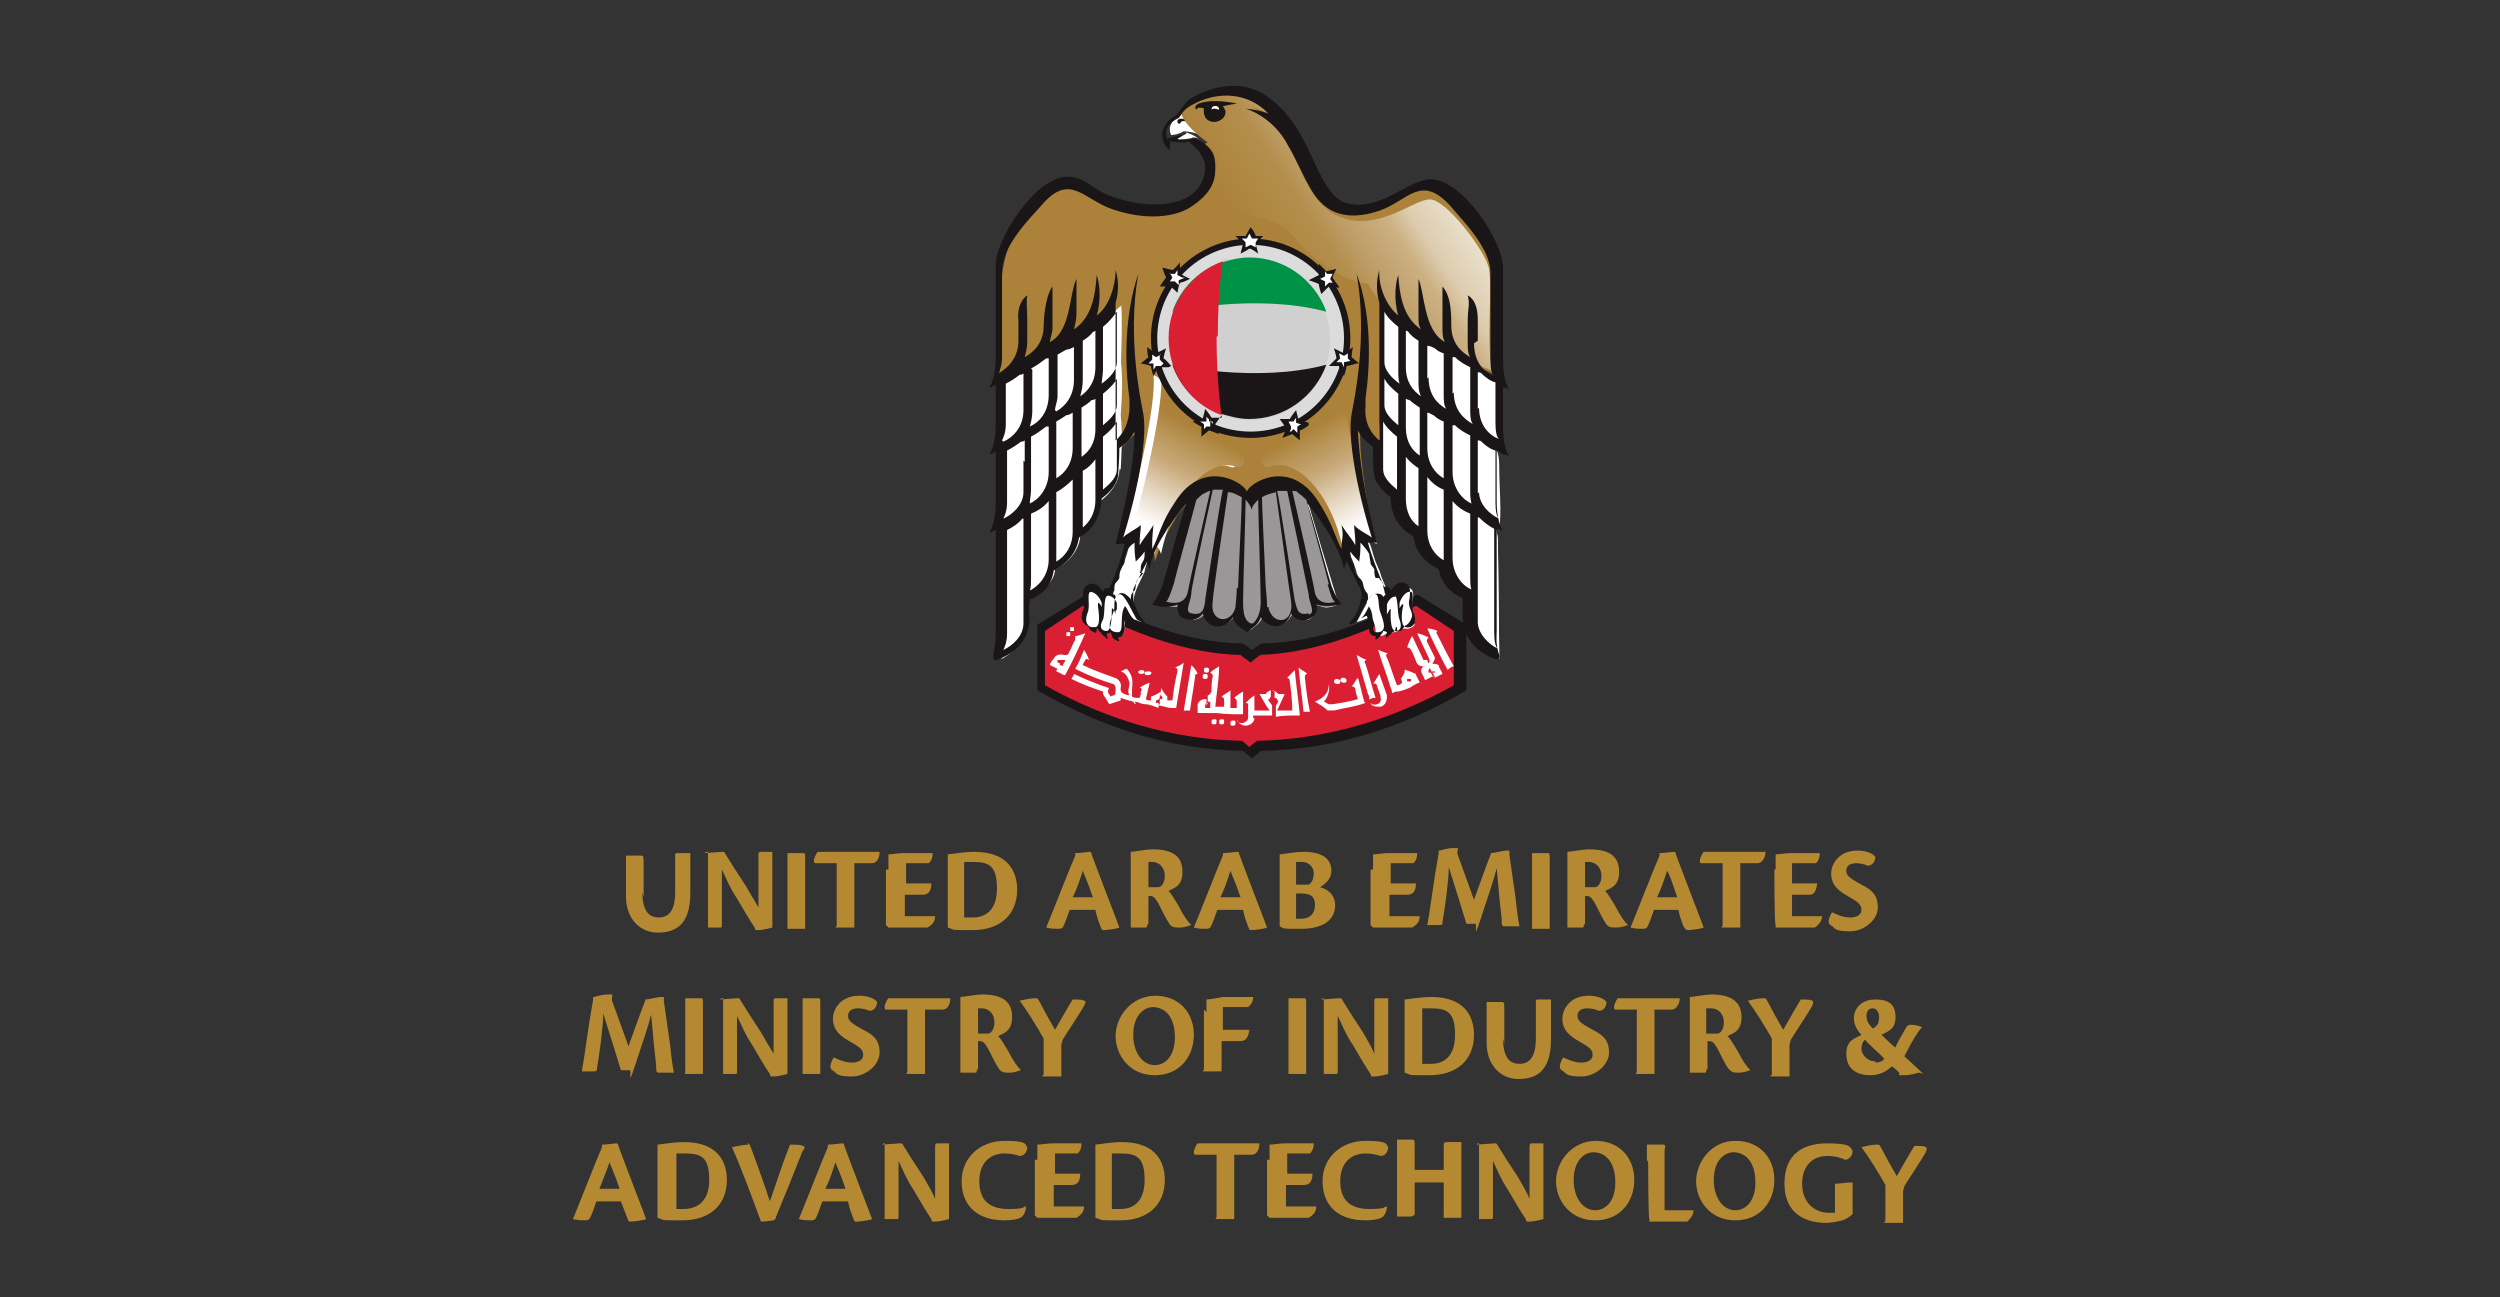 <?xml version="1.0" encoding="UTF-8"?>
<svg id="Layer_1" xmlns="http://www.w3.org/2000/svg" xmlns:xlink="http://www.w3.org/1999/xlink" version="1.1" viewBox="0 0 198.1 102.8">
  <rect x="0" y="0" width="198.1" height="102.8" fill="#333333" stroke="none"/>
  <!-- Generator: Adobe Illustrator 29.1.0, SVG Export Plug-In . SVG Version: 2.1.0 Build 142)  -->
  <defs>
    <style>
      .st0 {
        fill: none;
      }

      .st1 {
        fill: #da1f33;
      }

      .st2, .st3 {
        fill: #fff;
      }

      .st2, .st4 {
        fill-rule: evenodd;
      }

      .st5 {
        fill: url(#linear-gradient2);
      }

      .st6 {
        fill: url(#linear-gradient1);
      }

      .st7 {
        fill: url(#linear-gradient9);
      }

      .st8 {
        fill: url(#linear-gradient3);
      }

      .st9 {
        fill: url(#linear-gradient6);
      }

      .st10 {
        fill: url(#linear-gradient8);
      }

      .st11 {
        fill: url(#linear-gradient7);
      }

      .st12 {
        fill: url(#linear-gradient5);
      }

      .st13 {
        fill: url(#linear-gradient4);
      }

      .st14 {
        fill: url(#linear-gradient13);
      }

      .st15 {
        fill: url(#linear-gradient12);
      }

      .st16 {
        fill: url(#linear-gradient15);
      }

      .st17 {
        fill: url(#linear-gradient11);
      }

      .st18 {
        fill: url(#linear-gradient10);
      }

      .st19 {
        fill: url(#linear-gradient14);
      }

      .st20 {
        fill: url(#linear-gradient);
      }

      .st21 {
        clip-path: url(#clippath-11);
      }

      .st22 {
        clip-path: url(#clippath-10);
      }

      .st23 {
        clip-path: url(#clippath-15);
      }

      .st24 {
        clip-path: url(#clippath-13);
      }

      .st25 {
        clip-path: url(#clippath-14);
      }

      .st26 {
        clip-path: url(#clippath-12);
      }

      .st27 {
        clip-path: url(#clippath-1);
      }

      .st28 {
        clip-path: url(#clippath-3);
      }

      .st29 {
        clip-path: url(#clippath-4);
      }

      .st30 {
        clip-path: url(#clippath-2);
      }

      .st31 {
        clip-path: url(#clippath-7);
      }

      .st32 {
        clip-path: url(#clippath-6);
      }

      .st33 {
        clip-path: url(#clippath-9);
      }

      .st34 {
        clip-path: url(#clippath-8);
      }

      .st35 {
        clip-path: url(#clippath-5);
      }

      .st36, .st4 {
        fill: #1a1617;
      }

      .st37 {
        fill: #dddcdc;
      }

      .st38 {
        fill: #b58932;
      }

      .st39 {
        fill: #009348;
      }

      .st40 {
        fill: #ac823a;
      }

      .st41 {
        clip-path: url(#clippath);
      }
    </style>
    <clipPath id="clippath">
      <path class="st0" d="M99.9,51.9c-.1,0-.8.6-.8.6,0,0-.7-.5-.8-.6-4.3-.1-8.8-1.8-12.5-3.9l-3,2v4.3c4.8,2.7,10.1,4.3,15.6,4.4h0s.4.3.6.5c.2-.2.6-.5.6-.5h0c5.5-.1,10.8-1.7,15.6-4.4v-4.3l-3-2c-3.7,2.1-8.2,3.8-12.5,3.9Z"/>
    </clipPath>
    <linearGradient id="linear-gradient" x1="-7201.4" y1="-1889.6" x2="-7200.1" y2="-1889.6" gradientTransform="translate(187182.6 -49039.4) scale(26 -26)" gradientUnits="userSpaceOnUse">
      <stop offset="0" stop-color="#da1f33"/>
      <stop offset=".1" stop-color="#db1e35"/>
      <stop offset=".3" stop-color="#dd263e"/>
      <stop offset=".4" stop-color="#e0394e"/>
      <stop offset=".5" stop-color="#e35062"/>
      <stop offset=".5" stop-color="#e45f6f"/>
      <stop offset=".6" stop-color="#e35061"/>
      <stop offset=".7" stop-color="#e0384c"/>
      <stop offset=".8" stop-color="#dd263e"/>
      <stop offset=".9" stop-color="#db1e35"/>
      <stop offset="1" stop-color="#da1f33"/>
    </linearGradient>
    <clipPath id="clippath-1">
      <path class="st0" d="M109.5,33.2s0,0,0,0c.2.2.3.3.5.5.7.7,1.1,1.5,1.7,2.3.6.8,1.4,1.5,2.1,2.2.6.6,3.6,2.8,5,3.7.2-1.2,0-3.5,0-4.6,0-1.1,0-1.8-.9-2.4-1.2-.8-2.6-1.4-3.8-2.1-1.1-.6-2.1-1.5-3.2-2.2-.8-.5-1.1-1.1-1.3-1.7-.2,1.5,0,3,0,4.5Z"/>
    </clipPath>
    <linearGradient id="linear-gradient1" x1="-6280.1" y1="-3795.5" x2="-6278.8" y2="-3795.5" gradientTransform="translate(20964.8 -12565.7) scale(3.3 -3.3)" gradientUnits="userSpaceOnUse">
      <stop offset="0" stop-color="#fff"/>
      <stop offset="1" stop-color="#ac823a"/>
    </linearGradient>
    <clipPath id="clippath-2">
      <path class="st0" d="M87.4,30.4c-1.1.7-2.1,1.5-3.2,2.2-1.3.7-2.7,1.3-3.8,2.1-.9.6-.9,1.4-.9,2.4,0,1.2-.3,3.5,0,4.6,1.4-.9,4.4-3.1,5-3.7.7-.7,1.5-1.3,2.1-2.2.6-.8,1-1.6,1.7-2.3.2-.2.3-.3.5-.5,0,0,0,0,0,0,.1-1.5.2-3,0-4.5-.1.7-.4,1.2-1.3,1.7Z"/>
    </clipPath>
    <linearGradient id="linear-gradient2" x1="-7966.4" y1="-4093" x2="-7965.1" y2="-4093" gradientTransform="translate(-13504.7 -26414.1) rotate(-90) scale(3.3 -3.3)" xlink:href="#linear-gradient1"/>
    <clipPath id="clippath-3">
      <path class="st0" d="M94.8,38.9c-.2.8-2.4,8.2-2.7,9,1.1.3,1.1.2,1.9,0,.2,2.1,1.4.8,1.7.6,1,1.8,1.9.7,2.4-.1,0,.7.3,1,1,1.5.7-.5,1-.8,1-1.5.5.8,1.4,1.9,2.4.1.3.3,1.6,1.5,1.7-.6.8.2.7.4,1.8,0-.3-.8-2.5-8.2-2.7-9-.8-.8-2.9-1.1-4.3.7-.8-.9-1.7-1.3-2.6-1.3s-1.3.2-1.7.6h0Z"/>
    </clipPath>
    <linearGradient id="linear-gradient3" x1="-7330.1" y1="-2782.5" x2="-7328.8" y2="-2782.5" gradientTransform="translate(-23746.7 -62793.4) rotate(-90) scale(8.6 -8.6)" gradientUnits="userSpaceOnUse">
      <stop offset="0" stop-color="#fff"/>
      <stop offset=".2" stop-color="#f9f9f9"/>
      <stop offset=".4" stop-color="#eaeae9"/>
      <stop offset=".6" stop-color="#d0cfd0"/>
      <stop offset=".9" stop-color="#adabac"/>
      <stop offset="1" stop-color="#9a9798"/>
    </linearGradient>
    <clipPath id="clippath-4">
      <path class="st0" d="M109.5,29.3c.8,2.3,8,5.4,9.4,6.3,0-1.5-.1-2.4-.1-3.6,0-1,0-1.8-.9-2.4-1.2-.8-2.6-1.4-3.8-2.1-1.1-.6-2.1-1.5-3.2-2.2-.8-.5-1.1-1.1-1.3-1.7-.2,1.5,0,5.7,0,5.7Z"/>
    </clipPath>
    <linearGradient id="linear-gradient4" x1="-6180.5" y1="-3726.4" x2="-6179.3" y2="-3726.4" gradientTransform="translate(20623.9 -12342) scale(3.3 -3.3)" xlink:href="#linear-gradient3"/>
    <clipPath id="clippath-5">
      <path class="st0" d="M109.5,37.2c0,1.1.7,1.9,1.5,2.5,0,.6.4,2.2,1.6,2.7,0,.9.7,2.1,2,2.7,0,1.1,1.4,2.1,2.1,2.2-.5,3.5,1.6,4.6,2.1,4.9,0-1.5-.1-7.6-.1-8.7,0-1.1,0-1.8-.9-2.4-3.7-2.7-7-6.6-8.4-8.2-.2,1.5,0,4.4,0,4.3h0Z"/>
    </clipPath>
    <linearGradient id="linear-gradient5" x1="-5126" y1="-3870.1" x2="-5124.8" y2="-3870.1" gradientTransform="translate(12484.3 -9284.4) scale(2.4 -2.4)" xlink:href="#linear-gradient3"/>
    <clipPath id="clippath-6">
      <path class="st0" d="M87.4,25.3c-1.1.7-2.1,1.5-3.2,2.2-1.3.7-2.7,1.3-3.8,2.1-.9.6-.9,1.4-.9,2.4,0,1.2-.1,2.1-.1,3.6,1.4-.9,8.6-4,9.4-6.3,0,0,.2-4.2,0-5.7-.1.7-.4,1.2-1.3,1.7Z"/>
    </clipPath>
    <linearGradient id="linear-gradient6" x1="-8082" y1="-4062.1" x2="-8080.8" y2="-4062.1" gradientTransform="translate(-13402 -26788.2) rotate(-90) scale(3.3 -3.3)" xlink:href="#linear-gradient3"/>
    <clipPath id="clippath-7">
      <path class="st0" d="M80.3,41.1c-.9.7-.9,1.4-.9,2.4,0,1.2-.1,7.2-.1,8.7.5-.3,2.6-1.4,2.1-4.9.7-.2,2.1-1.1,2.1-2.2,1.3-.6,2-1.8,2-2.7,1.3-.5,1.6-2.1,1.6-2.7.8-.7,1.5-1.5,1.5-2.5,0,0,.2-2.8,0-4.3-1.4,1.7-3.3,4.6-8.4,8.2h0Z"/>
    </clipPath>
    <linearGradient id="linear-gradient7" x1="-9026.9" y1="-4560.5" x2="-9025.6" y2="-4560.5" gradientTransform="translate(-10906.8 -21740.7) rotate(-90) scale(2.4 -2.4)" xlink:href="#linear-gradient3"/>
    <clipPath id="clippath-8">
      <path class="st0" d="M88.9,43.1c.5-.3,1.1-.8,1.3-.6.4.3.2,1.2.2,1.6.7-1.2.8-.8,1.1-.2,1-4.8,3.8-7.7,6-6.9,1,.4.8-2.9-.7-4s-2.9-1.9-5.4-3.3c.3,2.4-1.7,10.6-2.6,13.4h0Z"/>
    </clipPath>
    <linearGradient id="linear-gradient8" x1="-6614.2" y1="-2547.7" x2="-6613" y2="-2547.7" gradientTransform="translate(45906.7 -17618.6) scale(6.9 -6.9)" gradientUnits="userSpaceOnUse">
      <stop offset="0" stop-color="#fff"/>
      <stop offset=".3" stop-color="#e5d6c0"/>
      <stop offset=".6" stop-color="#c7a979"/>
      <stop offset=".9" stop-color="#b38d4b"/>
      <stop offset="1" stop-color="#ac823a"/>
    </linearGradient>
    <clipPath id="clippath-9">
      <path class="st0" d="M101.2,33c-1.5,1.1-1.7,4.3-.7,4,2.2-.9,5.1,2.1,6,6.9.2-.6.4-1.1,1.1.2,0-.3-.2-1.3.2-1.6.2-.2.8.3,1.3.6-.9-2.7-2.9-10.9-2.6-13.4-2.5,1.3-3.8,2.2-5.4,3.3h0Z"/>
    </clipPath>
    <linearGradient id="linear-gradient9" x1="107.1" y1="42" x2="103" y2="34.4" gradientTransform="translate(49.2 -59.1) rotate(40.6)" xlink:href="#linear-gradient8"/>
    <clipPath id="clippath-10">
      <path class="st0" d="M97.4,33c-1.5-1.1-2.9-1.9-5.4-3.3.3,2.4-1.7,10.6-2.6,13.4.5-.3,1.1-.8,1.3-.6.4.3.2,1.2.2,1.6.7-1.2.9-.8,1.1-.2,1-4.8,3.8-7.7,6-6.9,1,.4.8-2.9-.7-4h0Z"/>
    </clipPath>
    <linearGradient id="linear-gradient10" x1="117.3" y1="42" x2="113.3" y2="34.4" gradientTransform="translate(31.3 139.6) rotate(-40.6) scale(1 -1)" xlink:href="#linear-gradient8"/>
    <clipPath id="clippath-11">
      <path class="st0" d="M83.9,15.9c-.9.9-3.7,4-3.7,5.3s.2,7.7-.3,8.1c1.3,0,8-4.2,8.4-4.6,1.3-1.3,1.7-.6,3.4-.6.6-.4,1.3-.7,2-1.1,2.4-1.5,1.2-4.5,1.2-6.9-2.8,2-5.4,1.2-7.5.4-1.1-.4-2-.9-2.7-.9s-.6,0-.8.3h0Z"/>
    </clipPath>
    <linearGradient id="linear-gradient11" x1="-6820.9" y1="-1264.6" x2="-6819.7" y2="-1264.6" gradientTransform="translate(9939.3 53122.6) rotate(90) scale(7.8 -7.8)" gradientUnits="userSpaceOnUse">
      <stop offset="0" stop-color="#fff"/>
      <stop offset=".1" stop-color="#fbf8f4"/>
      <stop offset=".3" stop-color="#ede5d6"/>
      <stop offset=".5" stop-color="#dac7a7"/>
      <stop offset=".8" stop-color="#bf9f69"/>
      <stop offset="1" stop-color="#ac823a"/>
    </linearGradient>
    <clipPath id="clippath-12">
      <path class="st0" d="M93.8,8.7c-.2.6,1,1.7,1.9,2.5.9,1.4,1,1.5.3,3.8-.7,2.3,4.7,1.6,6.2,3.4,1.6,2,3.5,3.5,6,4.1,0,0,.2,0,.2,0,.5,1.3,4.4,5.1,10,6.9-.8-1,0-7.2-.5-8.4-.4-1.3-3.3-5.2-4.6-5.2s-4.1,2.6-7.1,1.4c-3.6-1.4-3.1-6.9-7.2-8.8,1.3.4,2.7,1.1,2.3.9-.9-1.6-2.3-2.2-3.7-2.2s-3.2.8-3.8,1.6h0Z"/>
    </clipPath>
    <linearGradient id="linear-gradient12" x1="114.7" y1="12.5" x2="100.7" y2="21.7" gradientTransform="translate(72.5 -84) rotate(62.1)" gradientUnits="userSpaceOnUse">
      <stop offset="0" stop-color="#fff"/>
      <stop offset="0" stop-color="#f1ebe0"/>
      <stop offset=".3" stop-color="#ddccae"/>
      <stop offset=".4" stop-color="#ccb184"/>
      <stop offset=".6" stop-color="#bd9c65"/>
      <stop offset=".7" stop-color="#b48e4d"/>
      <stop offset=".9" stop-color="#ae863f"/>
      <stop offset="1" stop-color="#ac823a"/>
    </linearGradient>
    <clipPath id="clippath-13">
      <ellipse class="st0" cx="96.3" cy="8.9" rx=".8" ry=".7"/>
    </clipPath>
    <linearGradient id="linear-gradient13" x1="-7677" y1="-6958.7" x2="-7675.7" y2="-6958.7" gradientTransform="translate(-10063.5 -11197.6) rotate(-90) scale(1.5 -1.5)" gradientUnits="userSpaceOnUse">
      <stop offset="0" stop-color="#fff"/>
      <stop offset="1" stop-color="#1a1617"/>
    </linearGradient>
    <clipPath id="clippath-14">
      <path class="st0" d="M96.9,20.7c-2.5.9-4.3,3.3-4.3,6.1s1.8,5.2,4.2,6.1c.7.2,1.4.4,2.2.4,3.6,0,6.4-2.9,6.4-6.4s-2.9-6.4-6.4-6.4-1.5.1-2.2.4h0Z"/>
    </clipPath>
    <linearGradient id="linear-gradient14" x1="-6777.2" y1="-1812.9" x2="-6776" y2="-1812.9" gradientTransform="translate(69802.7 -18627.6) scale(10.3 -10.3)" gradientUnits="userSpaceOnUse">
      <stop offset="0" stop-color="#dddcdb"/>
      <stop offset="0" stop-color="#dddcdb"/>
      <stop offset="0" stop-color="#e7e6e7"/>
      <stop offset=".2" stop-color="#f5f4f5"/>
      <stop offset=".3" stop-color="#fff"/>
      <stop offset=".5" stop-color="#fff"/>
      <stop offset=".7" stop-color="#fafdff"/>
      <stop offset=".8" stop-color="#f1f0ef"/>
      <stop offset=".9" stop-color="#dddddc"/>
      <stop offset="1" stop-color="#d1d0d1"/>
      <stop offset="1" stop-color="#d1d0d1"/>
    </linearGradient>
    <clipPath id="clippath-15">
      <path class="st0" d="M96.8,24.3s0,.7,0,2.5,0,2.4,0,2.4c0,0,2,.2,3.6,0,2.2-.1,4.2-.5,4.2-.5.5-1,.6-3.5,0-4.1,0,0-1.8-.4-4.6-.5-.3,0-.5,0-.8,0-1.2,0-2.4.1-2.4.1h0Z"/>
    </clipPath>
    <linearGradient id="linear-gradient15" x1="-9232.6" y1="-1234.3" x2="-9231.3" y2="-1234.3" gradientTransform="translate(-35734.7 4816.1) rotate(-180) scale(3.9 -3.9)" gradientUnits="userSpaceOnUse">
      <stop offset="0" stop-color="#fff"/>
      <stop offset=".6" stop-color="#d1d0d1"/>
      <stop offset="1" stop-color="#d1d0d1"/>
    </linearGradient>
  </defs>
  <path class="st38" d="M50.9,70.7c0,1.7.7,2,1.3,2s1.3-.3,1.3-2v-2.9c0-.2,0-.2.2-.2.3,0,.8,0,1,0,0,.4,0,.9,0,1.8v1.4c0,2.7-1.4,3.1-2.6,3.1s-2.5-.9-2.5-2.9v-2c0-.6,0-1,0-1.2.2,0,1,0,1.2,0s.2.1.2.6v2.7h0Z"/>
  <path class="st38" d="M55.8,67.6h0c.2,0,1.2-.1,1.4-.1s.2,0,.3.2c.3.5,1,1.6,1.6,2.5.4.7.7,1.2,1,1.7,0-.6,0-.9,0-1.4v-2.7c0-.2,0-.3.2-.3.3,0,.7,0,.9,0,0,.4,0,1,0,1.8v4.2c0,0-.7.2-1.1.2s-.2,0-.3-.2c-.4-.6-.7-1.1-1.4-2.3-.6-.9-.8-1.5-1.2-2.3,0,.9,0,1.4,0,1.9v2.5c0,.2,0,.2-.2.2s-.5,0-.9,0c0-.4,0-.9,0-1.8v-4.2c-.1,0-.1,0-.1,0Z"/>
  <path class="st38" d="M62.4,68.8c0-.6,0-1,0-1.2.2,0,1,0,1.2,0s.2,0,.2.5v4.3c0,.7,0,1,0,1.2-.2,0-.9,0-1.2,0s-.2,0-.2-.2c0,0,0-4.6,0-4.6Z"/>
  <path class="st38" d="M66.4,68.4h-1.7c-.2,0-.2,0-.2-.3.1-.3.2-.5.3-.6.2,0,.4,0,1.4,0h3.5c0,.6-.3.9-.6.9h-1.4v3.9c0,.7,0,1,0,1.2-.3,0-.7,0-1.2,0s-.2,0-.2-.2v-5h0Z"/>
  <path class="st38" d="M70.4,68.9c0-.5,0-.8,0-1.2.3,0,.8-.1,1.2-.1h2.3c0,.5-.2.7-.3.8-.2,0-.5,0-1,0h-.8v1.6h2c0,.7-.3.9-.7.9h-1.4v1.7c.2,0,.4,0,.8,0s1.1,0,1.6,0h0c0,.5-.3.7-.6.9-.1,0-.6,0-1.4,0s-1.5,0-1.7,0l-.2-.2v-4.4h0Z"/>
  <path class="st38" d="M75.1,68.8c0-.7,0-.8,0-1.1.2,0,1.2-.2,2.1-.2,2.8,0,3.4,1.7,3.4,3,0,2.1-1.5,3.2-3.5,3.2s-1.3,0-2-.2v-4.7h0ZM76.4,72.7c.2,0,.4,0,.7,0,.7,0,1.9-.3,1.9-2.3s-.8-2.1-2.1-2.1-.4,0-.5,0v4.4h0Z"/>
  <path class="st38" d="M84.8,72c-.2.5-.4,1.2-.6,1.5,0,0-.1.1-.3.1-.2,0-.7,0-1-.1h0c.5-1.2,1.9-4.8,2.3-5.7v-.2c.4,0,1-.1,1.1-.1s.2,0,.2.2c.4,1.1,1.1,2.9,1.4,3.7.4,1,.6,1.6.8,2.1h0c-.2.1-1,.2-1.2.2s-.2,0-.3-.3c-.2-.5-.3-.8-.4-1.3h-2.1,0ZM86.6,71.1c-.4-1.2-.7-1.8-.8-2.1-.2.6-.4,1.3-.8,2.1h1.5Z"/>
  <path class="st38" d="M90.9,73.3c0,.2,0,.2-.2.2-.3,0-.9,0-1.1,0,0-.4,0-.9,0-1.8v-3.2c0-.5,0-.7,0-1,.2,0,1.3-.2,1.7-.2,1.7,0,2.4.6,2.4,1.8s-.8,1.3-1.1,1.5c.2.2.5.7.8,1.2.4.8.7,1.2,1,1.5h0c0,0-.5.2-.9.2s-.7,0-.9-.4c-.2-.3-.4-.7-.8-1.5-.3-.5-.4-.6-.7-.6s0,0-.1,0v2.2h0ZM90.9,70.3c.2,0,.7,0,.9,0s.5-.3.5-.9-.4-1.1-1-1.1-.2,0-.3,0v2.1h0Z"/>
  <path class="st38" d="M96.5,72c-.2.5-.4,1.2-.6,1.5,0,0-.1.1-.3.1-.2,0-.7,0-1-.1h0c.5-1.2,1.9-4.8,2.3-5.7v-.2c.4,0,1-.1,1.1-.1s.2,0,.2.2c.4,1.1,1.1,2.9,1.4,3.7.4,1,.6,1.6.8,2.1h0c-.2.1-1,.2-1.2.2s-.2,0-.3-.3c-.2-.5-.3-.8-.4-1.3h-2.1,0ZM98.3,71.1c-.4-1.2-.7-1.8-.8-2.1-.2.6-.4,1.3-.8,2.1h1.5Z"/>
  <path class="st38" d="M101.4,68.9c0-.5,0-.8,0-1.2.2,0,1.2-.2,1.9-.2,1.9,0,2.2.9,2.2,1.5s-.4,1-.9,1.3c.8.2,1.2.8,1.2,1.4,0,1.3-1.1,1.9-2.7,1.9s-1.3,0-1.7-.2c0,0,0-4.6,0-4.6ZM102.7,70.1c.3,0,.5,0,1,0,.2-.1.4-.4.4-.9s-.4-.9-.9-.9-.4,0-.5,0v1.8h0ZM102.7,72.8c.1,0,.3,0,.4,0,.7,0,1.1-.4,1.1-1.1s-.4-.9-1.1-.9-.3,0-.4,0v1.9h0Z"/>
  <path class="st38" d="M108.8,68.9c0-.5,0-.8,0-1.2.3,0,.8-.1,1.2-.1h2.3c0,.5-.2.7-.3.8-.2,0-.5,0-1,0h-.8v1.6h2c0,.7-.3.9-.7.9h-1.4v1.7c.2,0,.4,0,.8,0s1.1,0,1.6,0h0c0,.5-.3.7-.6.9-.1,0-.6,0-1.4,0s-1.5,0-1.7,0l-.2-.2v-4.4h0Z"/>
  <path class="st38" d="M118.2,67.6c.2,0,.9-.2,1.2-.2s.2,0,.2.3l.5,3.5c.1,1,.2,1.7.3,2.2-.2,0-.9,0-1.1,0s-.3,0-.3-.3c0-.5-.1-1-.2-2.1l-.2-2.2c-.2.8-.7,2.3-1.3,4.1s-.2.3-.4.3c-.2,0-.4,0-.7,0-.2-.7-1-3.2-1.4-4.5,0,1.1-.3,3.2-.5,4.4,0,.1,0,.2-.2.2-.3,0-.8,0-1,0,.2-1,.5-3.5.9-5.7v-.2c.2,0,.6-.2,1.2-.2s.2,0,.3.5l1.3,3.6c.4-1.1,1-2.8,1.4-3.8h0c0-.1,0-.1,0-.1Z"/>
  <path class="st38" d="M121.4,68.8c0-.6,0-1,0-1.2.2,0,1,0,1.2,0s.2,0,.2.5v4.3c0,.7,0,1,0,1.2-.2,0-.9,0-1.2,0s-.2,0-.2-.2c0,0,0-4.6,0-4.6Z"/>
  <path class="st38" d="M125.5,73.3c0,.2,0,.2-.2.2-.3,0-.9,0-1.1,0,0-.4,0-.9,0-1.8v-3.2c0-.5,0-.7,0-1,.2,0,1.3-.2,1.7-.2,1.7,0,2.4.6,2.4,1.8s-.8,1.3-1.1,1.5c.2.2.5.7.8,1.2.4.8.7,1.2,1,1.5h0c0,0-.5.2-.9.2s-.7,0-.9-.4c-.2-.3-.4-.7-.8-1.5-.3-.5-.4-.6-.7-.6s0,0-.1,0v2.2h0ZM125.5,70.3c.2,0,.7,0,.9,0s.5-.3.5-.9-.4-1.1-1-1.1-.2,0-.3,0v2.1h0Z"/>
  <path class="st38" d="M131.1,72c-.2.5-.4,1.2-.6,1.5,0,0-.1.1-.3.1-.2,0-.7,0-1-.1h0c.5-1.2,1.9-4.8,2.3-5.7v-.2c.4,0,1-.1,1.1-.1s.2,0,.2.2c.4,1.1,1.1,2.9,1.4,3.7.4,1,.6,1.6.8,2.1h0c-.2.1-1,.2-1.2.2s-.2,0-.4-.3c-.2-.5-.3-.8-.4-1.3h-2.1,0ZM132.9,71.1c-.4-1.2-.6-1.8-.8-2.1-.2.6-.4,1.3-.8,2.1h1.5Z"/>
  <path class="st38" d="M136.6,68.4h-1.7c-.2,0-.2,0-.2-.3.1-.3.2-.5.3-.6.2,0,.4,0,1.4,0h3.5c0,.6-.4.9-.6.9h-1.4v3.9c0,.7,0,1,0,1.2-.3,0-.7,0-1.2,0s-.2,0-.2-.2v-5h0Z"/>
  <path class="st38" d="M140.7,68.9c0-.5,0-.8,0-1.2.3,0,.8-.1,1.2-.1h2.3c0,.5-.2.7-.3.8-.1,0-.5,0-1,0h-.9v1.6h2c-.1.7-.3.9-.6.9h-1.4v1.7c.2,0,.4,0,.8,0s1.1,0,1.6,0h0c-.1.5-.3.7-.6.9-.1,0-.6,0-1.4,0s-1.5,0-1.7,0v-.2c-.1,0-.1-4.4-.1-4.4h0Z"/>
  <path class="st38" d="M147.2,67.4c.6,0,1.2.2,1.4.5,0,.3-.2.7-.6.7-.2-.1-.6-.2-.9-.2-.5,0-.8.2-.8.6s.3.6,1.2,1.1c.8.4,1.3.8,1.3,1.8s-1.1,1.9-2.2,1.9-1.2-.2-1.4-.4c-.2-.1-.3-.2-.3-.4,0-.2.2-.7.3-.7.4.2.9.4,1.4.4s.9-.2.9-.6-.2-.6-1.1-1.1c-1.1-.6-1.3-1.2-1.3-1.8s.5-1.8,2.1-1.8h0Z"/>
  <path class="st38" d="M51.2,79.2c.2,0,.9-.2,1.2-.2s.2,0,.2.3l.5,3.5c.1,1,.2,1.7.3,2.2-.2,0-.9,0-1.1,0s-.3,0-.3-.3c0-.5-.1-1-.2-2.1l-.2-2.2c-.2.8-.7,2.3-1.3,4.1s-.2.3-.4.3c-.2,0-.5,0-.7,0-.2-.7-1-3.2-1.4-4.5,0,1.1-.3,3.2-.5,4.4,0,.1,0,.2-.2.2-.3,0-.8,0-1,0,.2-1,.5-3.5.9-5.7v-.2c.2,0,.6-.2,1.2-.2s.2,0,.3.5l1.3,3.6c.4-1.1,1-2.8,1.4-3.8h0c0-.1,0-.1,0-.1Z"/>
  <path class="st38" d="M54.3,80.3c0-.6,0-1,0-1.2.2,0,1,0,1.2,0s.2,0,.2.5v4.3c0,.7,0,1,0,1.2-.2,0-.9,0-1.2,0s-.2,0-.2-.2c0,0,0-4.6,0-4.6Z"/>
  <path class="st38" d="M57,79.2h0c.2,0,1.2-.1,1.4-.1s.2,0,.3.2c.3.5,1,1.6,1.6,2.5.4.7.7,1.2,1,1.7,0-.6,0-.9,0-1.4v-2.7c0-.2,0-.3.2-.3.3,0,.7,0,.9,0,0,.4,0,1,0,1.8v4.2c0,0-.7.2-1.1.2s-.2,0-.3-.2c-.4-.6-.7-1.1-1.4-2.3-.6-.9-.8-1.5-1.2-2.3,0,.9,0,1.4,0,1.9v2.5c0,.2,0,.2-.2.2s-.5,0-.9,0c0-.4,0-.9,0-1.8v-4.2c-.1,0-.1,0-.1,0Z"/>
  <path class="st38" d="M63.6,80.3c0-.6,0-1,0-1.2.2,0,1,0,1.2,0s.2,0,.2.5v4.3c0,.7,0,1,0,1.2-.2,0-.9,0-1.2,0s-.2,0-.2-.2c0,0,0-4.6,0-4.6Z"/>
  <path class="st38" d="M68.1,78.9c.6,0,1.2.2,1.4.5,0,.3-.2.7-.6.7-.2-.1-.6-.2-.9-.2-.5,0-.8.2-.8.6s.3.6,1.2,1.1c.8.4,1.3.8,1.3,1.8s-1.1,1.9-2.2,1.9-1.2-.2-1.4-.4c-.2-.1-.3-.2-.3-.4,0-.2.2-.7.3-.7.4.2.9.4,1.4.4s.9-.2.9-.6-.2-.6-1.1-1.1c-1.1-.6-1.3-1.2-1.3-1.8s.5-1.8,2.1-1.8h0Z"/>
  <path class="st38" d="M72,80h-1.7c-.2,0-.2,0-.2-.3.1-.3.2-.5.3-.6.2,0,.4,0,1.4,0h3.5c0,.6-.3.9-.6.9h-1.4v3.9c0,.7,0,1,0,1.2-.3,0-.7,0-1.2,0s-.2,0-.2-.2v-5h0Z"/>
  <path class="st38" d="M77.4,84.8c0,.2,0,.2-.2.2-.3,0-.9,0-1.1,0,0-.4,0-.9,0-1.8v-3.2c0-.5,0-.7,0-1,.2,0,1.3-.2,1.7-.2,1.7,0,2.4.6,2.4,1.8s-.8,1.3-1.1,1.5c.2.2.5.7.8,1.2.4.8.7,1.2,1,1.5h0c0,0-.5.2-.9.2s-.7,0-.9-.4c-.2-.3-.4-.7-.8-1.5-.3-.5-.4-.6-.7-.6s0,0-.1,0v2.2h0ZM77.4,81.9c.2,0,.7,0,.9,0s.5-.3.5-.9-.4-1.1-1-1.1-.2,0-.3,0v2.1h0Z"/>
  <path class="st38" d="M82.7,82.7c0-.2,0-.3,0-.4-.5-.9-1.3-2.2-1.9-3h0c.4-.1.9-.2,1.2-.2s.2,0,.5.5c.3.6.7,1.3,1.1,2,.4-.7,1.2-2.1,1.4-2.4.4,0,.8,0,.9.1.2,0,.1.2,0,.4-.2.4-1.6,2.5-1.7,2.7,0,.1-.1.3-.1.4v1.3c0,.7,0,.9,0,1.2-.3,0-.6,0-1.2,0s-.2,0-.2-.2v-2.2h0Z"/>
  <path class="st38" d="M91.5,78.9c2,0,3.1,1.4,3.1,3.1s-1.1,3.2-3.1,3.2-3.1-1.6-3.1-3.1,1.2-3.2,3.2-3.2h0,0ZM91.4,79.8c-.8,0-1.6.7-1.6,2.2s.8,2.4,1.7,2.4,1.6-.8,1.6-2.2-.6-2.4-1.8-2.4h0Z"/>
  <path class="st38" d="M95.6,80.2c0-.4,0-.6,0-1,.2,0,.8-.1,1.3-.2.3,0,1.9,0,2.4,0,0,.5-.3.7-.4.8-.1,0-.3,0-.8,0h-1.2v1.8h2.1c-.1.8-.4.9-.8.9h-1.4c0,.9,0,1.7,0,2.4-.2,0-.7,0-1.2,0s-.2,0-.2-.2v-4.7h0Z"/>
  <path class="st38" d="M102.1,80.3c0-.6,0-1,0-1.2.2,0,1,0,1.2,0s.2,0,.2.5v4.3c0,.7,0,1,0,1.2-.2,0-.9,0-1.2,0s-.2,0-.2-.2c0,0,0-4.6,0-4.6Z"/>
  <path class="st38" d="M104.7,79.2h0c.2,0,1.2-.1,1.4-.1s.2,0,.3.2c.3.5,1,1.6,1.6,2.5.4.7.7,1.2.9,1.7,0-.6,0-.9,0-1.4v-2.7c0-.2,0-.3.2-.3.3,0,.7,0,.9,0,0,.4,0,1,0,1.8v4.2c0,0-.7.2-1.1.2s-.2,0-.3-.2c-.4-.6-.7-1.1-1.4-2.3-.6-.9-.8-1.5-1.2-2.3,0,.9,0,1.4,0,1.9v2.5c0,.2,0,.2-.2.2-.2,0-.5,0-.9,0,0-.4,0-.9,0-1.8v-4.2c-.1,0-.1,0-.1,0Z"/>
  <path class="st38" d="M111.3,80.3c0-.7,0-.8,0-1.1.2,0,1.2-.2,2.1-.2,2.8,0,3.4,1.7,3.4,3,0,2.1-1.5,3.2-3.5,3.2s-1.3,0-2-.2v-4.7h0ZM112.7,84.3c.2,0,.4,0,.7,0,.7,0,1.9-.3,1.9-2.3s-.8-2.1-2.1-2.1-.4,0-.5,0v4.4h0Z"/>
  <path class="st38" d="M119.1,82.3c0,1.7.7,2,1.3,2s1.3-.3,1.3-2v-2.9c0-.2,0-.2.2-.2.3,0,.8,0,1,0,0,.4,0,.9,0,1.8v1.4c0,2.7-1.4,3.1-2.6,3.1s-2.5-.9-2.5-2.9v-2c0-.6,0-1,0-1.2.2,0,1,0,1.2,0s.2.1.2.6v2.7h0Z"/>
  <path class="st38" d="M125.9,78.9c.6,0,1.2.2,1.4.5,0,.3-.2.7-.6.7-.2-.1-.6-.2-.9-.2-.5,0-.8.2-.8.6s.3.6,1.2,1.1c.8.4,1.3.8,1.3,1.8s-1.1,1.9-2.2,1.9-1.2-.2-1.4-.4c-.2-.1-.3-.2-.3-.4,0-.2.2-.7.3-.7.4.2.9.4,1.4.4s.9-.2.9-.6-.2-.6-1.1-1.1c-1.1-.6-1.3-1.2-1.3-1.8s.5-1.8,2.1-1.8h0Z"/>
  <path class="st38" d="M129.8,80h-1.7c-.2,0-.2,0-.2-.3.1-.3.2-.5.3-.6.2,0,.4,0,1.4,0h3.5c0,.6-.4.9-.6.9h-1.4v3.9c0,.7,0,1,0,1.2-.3,0-.7,0-1.2,0s-.2,0-.2-.2v-5h0Z"/>
  <path class="st38" d="M135.2,84.8c0,.2,0,.2-.2.2-.3,0-.9,0-1.1,0,0-.4,0-.9,0-1.8v-3.2c0-.5,0-.7,0-1,.2,0,1.3-.2,1.7-.2,1.6,0,2.4.6,2.4,1.8s-.8,1.3-1.1,1.5c.2.2.5.7.8,1.2.4.8.7,1.2,1,1.5h0c0,0-.5.2-.9.2s-.6,0-.9-.4c-.2-.3-.4-.7-.8-1.5-.3-.5-.4-.6-.7-.6s0,0-.1,0v2.2h0ZM135.2,81.9c.2,0,.7,0,.9,0s.5-.3.5-.9-.4-1.1-1-1.1-.2,0-.4,0v2.1h0Z"/>
  <path class="st38" d="M140.4,82.7c0-.2,0-.3,0-.4-.5-.9-1.3-2.2-1.9-3h0c.4-.1.9-.2,1.2-.2s.2,0,.5.5c.3.6.7,1.3,1.1,2,.4-.7,1.2-2.1,1.4-2.4.4,0,.8,0,.9.1.1,0,.1.2,0,.4-.2.4-1.6,2.5-1.7,2.7,0,.1-.1.3-.1.4v1.3c0,.7,0,.9,0,1.2-.3,0-.6,0-1.2,0s-.2,0-.2-.2v-2.2h0Z"/>
  <path class="st38" d="M152.1,85c-.2,0-.6.2-1.2.2s-.4,0-.4-.2c-.2-.2-.4-.4-.6-.5-.5.5-1.1.7-1.7.7-1.2,0-1.9-.6-1.9-1.7s.7-1.2,1.2-1.5c-.4-.4-.6-.9-.6-1.3,0-.8.6-1.5,1.7-1.5s1.6.4,1.6,1.4-.6,1.1-1.1,1.4c.4.4.9.9,1.1,1,.1-.3.5-1,.8-1.5.1-.2.2-.3.4-.3.4,0,.7.1.9.2h0c-.3.3-.8,1.1-1.4,2.3,1,.9,1.3,1.2,1.5,1.4h0s0,0,0,0ZM148.6,84.2c.3,0,.6-.1.7-.3-.2-.3-1.2-1.1-1.5-1.5-.1,0-.3.3-.3.7s.4,1,1.1,1h0ZM147.9,80.5c0,.4.2.7.5,1,.4-.2.5-.5.5-.9,0-.4-.2-.7-.5-.7s-.5.2-.5.6h0Z"/>
  <path class="st38" d="M47.3,95.1c-.2.5-.4,1.2-.6,1.5,0,0-.1.1-.3.1-.2,0-.7,0-1-.1h0c.5-1.2,1.9-4.8,2.3-5.7v-.2c.4,0,1-.1,1.1-.1s.2,0,.2.2c.4,1.1,1.1,2.9,1.4,3.7.4,1,.6,1.6.8,2.1h0c-.2.1-1,.2-1.2.2s-.2,0-.3-.3c-.2-.5-.3-.8-.5-1.3h-2.1,0ZM49.1,94.2c-.4-1.2-.7-1.8-.8-2.1-.2.6-.5,1.3-.8,2.1h1.5Z"/>
  <path class="st38" d="M52.1,91.8c0-.7,0-.8,0-1.1.2,0,1.2-.2,2.1-.2,2.8,0,3.4,1.7,3.4,3,0,2.1-1.5,3.2-3.5,3.2s-1.3,0-2-.2v-4.7h0ZM53.5,95.8c.2,0,.4,0,.7,0,.7,0,2-.3,2-2.3s-.8-2.1-2.1-2.1-.4,0-.5,0v4.4h0Z"/>
  <path class="st38" d="M59.2,90.6c.2,0,.2.1.4.6.4,1.1,1,2.7,1.4,4,.5-1.4,1-3,1.6-4.5.4,0,.9,0,1,.1.2,0,.2.2,0,.4-.7,1.8-1.4,3.5-2.1,5.2,0,.2-.2.3-.2.3-.1,0-.6.1-1,.1-.7-1.9-1.5-4.1-2.3-5.9.5-.1,1-.2,1.3-.2"/>
  <path class="st38" d="M65.2,95.1c-.2.5-.4,1.2-.6,1.5,0,0-.1.1-.3.1-.2,0-.7,0-1-.1h0c.5-1.2,1.9-4.8,2.3-5.7v-.2c.4,0,1-.1,1.1-.1s.2,0,.2.2c.4,1.1,1.1,2.9,1.4,3.7.4,1,.6,1.6.8,2.1h0c-.2.1-1,.2-1.2.2s-.2,0-.3-.3c-.2-.5-.3-.8-.4-1.3h-2.1,0ZM67,94.2c-.4-1.2-.7-1.8-.8-2.1-.2.6-.4,1.3-.8,2.1h1.5Z"/>
  <path class="st38" d="M69.9,90.7h0c.2,0,1.2-.1,1.4-.1s.2,0,.3.2c.3.5,1,1.6,1.6,2.5.4.7.7,1.2.9,1.7,0-.6,0-.9,0-1.4v-2.7c0-.2,0-.3.2-.3.3,0,.7,0,.9,0,0,.4,0,1,0,1.8v4.2c0,0-.7.2-1.1.2s-.2,0-.3-.2c-.4-.6-.7-1.1-1.4-2.3-.6-.9-.8-1.5-1.2-2.3,0,.9,0,1.4,0,1.9v2.5c0,.2,0,.2-.2.2-.2,0-.5,0-.9,0,0-.4,0-.9,0-1.8v-4.2c-.1,0-.1,0-.1,0Z"/>
  <path class="st38" d="M81.3,95.6c0,.4-.2.7-.3.8-.2.2-.8.3-1.4.3-2.2,0-3.4-1.2-3.4-3.1s1.5-3.2,3.4-3.2,1.6.3,1.8.5c0,.3-.2.7-.6.7-.3-.1-.7-.2-1.2-.2-1.1,0-2,.7-2,2.2s.8,2.2,2.3,2.2,1.1-.2,1.4-.2c0,0,0,0,0,0Z"/>
  <path class="st38" d="M82.2,91.9c0-.5,0-.8,0-1.2.3,0,.8-.1,1.2-.1h2.3c0,.5-.2.7-.3.8-.2,0-.5,0-1,0h-.8v1.6h2c0,.7-.3.9-.7.9h-1.4v1.7c.2,0,.4,0,.8,0s1.1,0,1.6,0h0c0,.5-.3.7-.6.9-.1,0-.6,0-1.4,0s-1.5,0-1.7,0l-.2-.2v-4.4h0Z"/>
  <path class="st38" d="M86.8,91.8c0-.7,0-.8,0-1.1.2,0,1.2-.2,2.1-.2,2.8,0,3.4,1.7,3.4,3,0,2.1-1.5,3.2-3.5,3.2s-1.3,0-2-.2v-4.7h0ZM88.1,95.8c.2,0,.4,0,.7,0,.7,0,1.9-.3,1.9-2.3s-.8-2.1-2.1-2.1-.4,0-.5,0v4.4h0Z"/>
  <path class="st38" d="M96.5,91.5h-1.7c-.2,0-.2,0-.2-.3.1-.3.2-.5.3-.6.2,0,.4,0,1.4,0h3.5c0,.6-.3.9-.6.9h-1.4v3.9c0,.7,0,1,0,1.2-.3,0-.7,0-1.2,0s-.2,0-.2-.2v-5h0Z"/>
  <path class="st38" d="M100.6,91.9c0-.5,0-.8,0-1.2.3,0,.8-.1,1.2-.1h2.3c0,.5-.2.7-.3.8-.2,0-.5,0-1,0h-.8v1.6h2c0,.7-.3.9-.7.9h-1.4v1.7c.2,0,.4,0,.8,0s1.1,0,1.6,0h0c0,.5-.3.7-.6.9-.1,0-.6,0-1.4,0s-1.5,0-1.7,0l-.2-.2v-4.4h0Z"/>
  <path class="st38" d="M109.9,95.6c0,.4-.2.7-.3.8-.2.2-.8.3-1.4.3-2.2,0-3.4-1.2-3.4-3.1s1.5-3.2,3.4-3.2,1.6.3,1.8.5c0,.3-.2.7-.6.7-.3-.1-.7-.2-1.2-.2-1.1,0-2,.7-2,2.2s.8,2.2,2.3,2.2,1.1-.2,1.4-.2c0,0,0,0,0,0Z"/>
  <path class="st38" d="M114.4,93v-2.2c0-.2,0-.3.3-.3.2,0,.8,0,1.1,0,0,.4,0,.9,0,1.7v3.1c0,.7,0,1,0,1.2-.2,0-.9,0-1.2,0s-.2,0-.2-.2v-2.6c-.2,0-.5,0-1,0h-1.3v2.4c0,.2,0,.2-.3.3-.3,0-.9,0-1.1,0,0-.4,0-.9,0-1.8v-3.1c0-.6,0-1.1,0-1.2.3,0,1,0,1.2,0s.2.1.2.5v1.9h2.3Z"/>
  <path class="st38" d="M117,90.7h0c.2,0,1.2-.1,1.4-.1s.2,0,.3.2c.3.5,1,1.6,1.6,2.5.4.7.7,1.2.9,1.7,0-.6,0-.9,0-1.4v-2.7c0-.2,0-.3.2-.3.3,0,.7,0,.9,0,0,.4,0,1,0,1.8v4.2c0,0-.7.2-1.1.2s-.2,0-.3-.2c-.4-.6-.7-1.1-1.4-2.3-.6-.9-.8-1.5-1.2-2.3,0,.9,0,1.4,0,1.9v2.5c0,.2,0,.2-.2.2-.2,0-.5,0-.9,0,0-.4,0-.9,0-1.8v-4.2c-.1,0-.1,0-.1,0Z"/>
  <path class="st38" d="M126.4,90.4c2,0,3.1,1.4,3.1,3.1s-1.1,3.2-3.1,3.2-3.1-1.6-3.1-3.1,1.2-3.2,3.2-3.2h0,0ZM126.3,91.3c-.8,0-1.6.7-1.6,2.2s.8,2.4,1.7,2.4,1.6-.8,1.6-2.2-.6-2.4-1.8-2.4c0,0,0,0,0,0Z"/>
  <path class="st38" d="M130.5,91.9c0-.6,0-1,0-1.2.2,0,.8,0,1.2,0s.2.1.2.6v4.6c.2,0,.4,0,.8,0s1,0,1.5,0h0c0,.4-.3.7-.5.9-.1,0-.5,0-1.3,0s-1.4,0-1.7,0v-.2c-.1,0-.1-4.5-.1-4.5h0Z"/>
  <path class="st38" d="M137.5,90.4c2,0,3.1,1.4,3.1,3.1s-1.1,3.2-3.1,3.2-3.1-1.6-3.1-3.1,1.2-3.2,3.1-3.2h0,0ZM137.4,91.3c-.8,0-1.6.7-1.6,2.2s.8,2.4,1.7,2.4,1.6-.8,1.6-2.2-.6-2.4-1.8-2.4h0Z"/>
  <path class="st38" d="M145.4,94.5c0-.3,0-.5,0-.7.4,0,.9-.1,1.2-.1s.2,0,.2.3v2.2c-.2.2-.5.4-.8.5-.4.1-.9.2-1.3.2-1.6,0-3.3-.7-3.3-3.1s1.5-3.2,3.4-3.2,1.8.3,2,.6c0,.4-.3.7-.6.7-.4-.2-.9-.3-1.4-.3-1.1,0-2,.7-2,2.2s1,2.3,2.1,2.3.4,0,.5,0v-1.3h0Z"/>
  <path class="st38" d="M149.4,94.3c0-.2,0-.3,0-.4-.5-.9-1.3-2.2-1.9-3h0c.4-.1.9-.2,1.2-.2s.2,0,.5.5c.3.6.7,1.3,1.1,2,.4-.7,1.2-2.1,1.4-2.4.4,0,.8,0,.9.1.1,0,.1.2,0,.4-.2.4-1.6,2.5-1.7,2.7,0,.1-.1.3-.1.4v1.3c0,.7,0,.9,0,1.2-.3,0-.6,0-1.2,0s-.2,0-.2-.2v-2.2h0Z"/>
  <g>
    <path class="st36" d="M112.3,47.1s0,0,0,0c-3.7,2.2-7.9,3.8-12.4,3.9-.2.2-.7.5-.7.5,0,0-.5-.4-.7-.5-4.4-.1-8.7-1.7-12.4-3.9,0,0,0,0,0,0,0,0-3.9,2.4-3.9,2.4v5.2c5,2.9,10.4,4.7,16.3,4.8.2.2.7.6.7.6,0,0,.5-.4.7-.6,5.9-.1,11.4-1.9,16.3-4.8v-5.2s-3.9-2.4-3.9-2.4"/>
    <g class="st41">
      <rect class="st20" x="82.8" y="48" width="32.6" height="11.2"/>
    </g>
    <g>
      <path class="st3" d="M93.6,9.1c-1,.5-1,1.2-.8,1.6,0,0,.5,0,1-.3.2,0,1.3.1,2,.7,0-.3.1-.6.1-.9,0-.9-.4-1.8-1.1-2.3,0,0-.2,0-.2.1-.8.5-.7.8-1,1"/>
      <path class="st40" d="M119,30v-.7c-.3-2-.3-3.9-.2-5.9,0-1.9-.2-3.6-1.2-5.2-.8-1.4-2.3-3.3-4.1-3.6-1.6-.2-2.7,1.2-4.2,1.6-1.7.4-2.6.4-4.2-.7-.6-.6-2.9-5.3-3.5-6.2-.7-1.1-1.6-1.7-2.9-2-1.4-.3-3.9.2-4.5.9-.4.5-.6.4-.6.7,0,.6,1.1,1.7,2.1,2.4-.7,0,.4,1.7.2,2.1-.2.4-.2,2.5-2.5,3-1.9.5-4.2,0-4.7-.1-1.5-.4-2.7-1.8-4.3-1.5-1.8.2-3.1,2-3.9,3.5-.9,1.6-1.2,3.4-1.2,5.2,0,2,.1,4-.1,5.9v.7c-.1,0,8.2-4.4,8.5-4.6.4-.4.5-.6,1-1v11.2s1.3-1.7,1.7-1.4c.2.2-.7,6.1-1.4,8.8.2,0,1.2-.6,1.3-.5.2,0,0,1.5.2,1.6,0-.2.4-.8.7-.7.3,0,.3.8.3,1,.2-.5.4-1.2.7-1.7.2-.5.8-1.4,1.1-2,.3-.4,1.4-1.7,2.1-1.9.9-.3,3.2,0,3.6,1.2h.2c.7-1.6,2.9-1.7,4-.8.6.4,2,2.4,2.3,2.9s1,1.8,1.2,2.4c0-.2,0-1,.2-1.1.3,0,.6.6.7.7,0-.1,0-1.5.2-1.6s1.1.5,1.3.5c-.8-2.4-1.3-7.2-1.3-7.6,0-.3-.1-2.3,0-3.1,0,1.4.2,1.8,1.6,3.2,0-.4.1-10.1,0-11.2.4.4.5.8,1,1,1.4.9,8.6,4.6,8.6,4.6"/>
    </g>
    <g class="st27">
      <rect class="st6" x="106.3" y="28.2" width="15.8" height="14" transform="translate(37.5 126.8) rotate(-67.2)"/>
    </g>
    <g class="st30">
      <rect class="st5" x="77" y="27.3" width="14" height="15.7" transform="translate(-7.1 35.3) rotate(-22.8)"/>
    </g>
    <g>
      <path class="st3" d="M103.4,38.9c-.8-.8-2.9-1-4.3.7-1.4-1.7-3.4-1.5-4.3-.7-.2.8-2.4,8.2-2.7,9,1.1.3,1.1.2,1.9,0,.2,2.1,1.4.8,1.7.6,1,1.8,1.9.7,2.4-.1,0,.7.3,1,1,1.5.7-.5,1-.8,1-1.5.5.8,1.4,1.9,2.4.1.3.3,1.6,1.5,1.7-.6.8.2.7.4,1.9,0-.3-.8-2.5-8.2-2.7-9"/>
      <path class="st3" d="M109.5,29.3c.8,2.3,8,5.4,9.4,6.3,0-1.5-.1-2.4-.1-3.6,0-1,0-1.8-.9-2.4-1.2-.8-2.6-1.4-3.8-2.1-1.1-.6-2.1-1.5-3.2-2.1-.8-.5-1.1-1-1.3-1.7-.2,1.5,0,5.7,0,5.7"/>
      <path class="st3" d="M109.5,37.2c0,1,.7,1.9,1.5,2.5,0,.6.4,2.2,1.6,2.7,0,.9.7,2.1,2,2.7,0,1.1,1.4,2.1,2.1,2.2-.5,3.5,1.6,4.6,2.1,4.9,0-1.5-.1-7.6-.1-8.7,0-1,0-1.8-.9-2.4-3.7-2.7-7-6.6-8.4-8.2-.2,1.5,0,4.4,0,4.3"/>
      <path class="st3" d="M88.7,29.3c-.8,2.3-8,5.4-9.4,6.3,0-1.5.1-2.4.1-3.6,0-1,0-1.8.9-2.4,1.2-.8,2.6-1.4,3.8-2.1,1.1-.6,2.1-1.5,3.2-2.1.8-.5,1.1-1,1.3-1.7.2,1.5,0,5.7,0,5.7"/>
      <path class="st3" d="M88.7,37.2c0,1-.7,1.9-1.5,2.5,0,.6-.4,2.2-1.6,2.7,0,.9-.7,2.1-2,2.7,0,1.1-1.4,2.1-2.1,2.2.5,3.5-1.6,4.6-2.1,4.9,0-1.5.1-7.6.1-8.7,0-1,0-1.8.9-2.4,3.7-2.7,7-6.6,8.4-8.2.2,1.5,0,4.4,0,4.3"/>
    </g>
    <g class="st28">
      <rect class="st8" x="92.1" y="37.9" width="14" height="12.4"/>
    </g>
    <g class="st29">
      <rect class="st13" x="106.7" y="22.7" width="15" height="13.9" transform="translate(37.6 119.3) rotate(-64.1)"/>
    </g>
    <g class="st35">
      <rect class="st12" x="103.6" y="32.6" width="21" height="20" transform="translate(7.4 101.4) rotate(-49.3)"/>
    </g>
    <g class="st32">
      <rect class="st9" x="77.1" y="22.1" width="13.9" height="15" transform="translate(-4.5 39.7) rotate(-25.9)"/>
    </g>
    <g class="st31">
      <rect class="st11" x="74.1" y="32.1" width="20" height="21" transform="translate(-7.5 65.1) rotate(-40.7)"/>
    </g>
    <g class="st34">
      <rect class="st10" x="85.3" y="28.4" width="16.9" height="16.9" transform="translate(1.6 77.5) rotate(-45.2)"/>
    </g>
    <g class="st33">
      <rect class="st7" x="96.1" y="28.3" width="16.6" height="17.1" transform="translate(1.1 76.9) rotate(-40.6)"/>
    </g>
    <g class="st22">
      <rect class="st18" x="86" y="28.3" width="16.6" height="17.1" transform="translate(141.8 126.3) rotate(-139.4)"/>
    </g>
    <g class="st21">
      <rect class="st17" x="77.7" y="11.9" width="20.6" height="21.2" transform="translate(18.6 81) rotate(-54.5)"/>
    </g>
    <g class="st26">
      <rect class="st15" x="90.4" y="2" width="31.3" height="32.3" transform="translate(40.4 103.4) rotate(-62.1)"/>
    </g>
    <g>
      <path class="st3" d="M86.1,49.5c.1.2.3.2.6.2s.2,0,.3,0,.2.4.3.4c.1,0,.5,0,.7,0,.2,0,.4.3.7.3.2,0,.4-.2.4-.4,0-.3,0-1.1.2-1.3.1,0,.4.3.6.4.1,0,.5.2.6.2,0,0-.7-1.2-.7-1.5,0-.9.7-2,.9-2.5,0-.2.3-1.1.4-1.3,0-.2.2-.8,0-.7-.8.6-.6-.8-.9-.8-.7.1-.8,1.2-1,1.7-.1.4-1.1,2.6-1.2,2.7-.2,0-.4,0-.7.4-.2-.3-.5-.7-.9-.7-.5,0-.3.8-.3,1.1,0,.2-.2,1-.2,1.2,0,0,0,.2,0,.3h0s0,0,0,0Z"/>
      <path class="st3" d="M112.1,49.5c-.1.2-.5.4-.8.3,0,0-.4.1-.4.2,0,0-.3,0-.4.1-.1,0-.2,0-.4,0-.2,0-.4.3-.7.3-.2,0-.4-.2-.4-.4,0-.3-.2-1.1-.4-1.1-.1,0-.7.3-1.1.4,0,0,.7-1.3.8-1.5,0-.3.1-.4,0-.8,0,0-.6-1.1-.8-1.6,0-.2-.4-1.2-.5-1.4,0-.2-.2-.8,0-.7.9.6.6-.8.9-.8.7.1.8,1.2,1,1.7.1.4.4.9.5,1.3.1.4.5,1,.5,1.7,0,0,.1-.2.3-.2.3,0,.4,0,.5.3.2-.4.5-.7.9-.7.5,0,.4.8.3,1.1,0,.2,0,.3,0,.5.3.8,0,1,0,1"/>
    </g>
    <g class="st24">
      <rect class="st14" x="95.3" y="8" width="1.9" height="1.8" transform="translate(.3 20.8) rotate(-12.4)"/>
    </g>
    <g>
      <path class="st36" d="M93.9,9.6s0,0,0,0h0c0-.1-.1-.2-.3-.2s-.3.1-.3.2,0,.2.2.2c0,0,0,0,0,0,0,0,.1-.2.2-.2"/>
      <path class="st4" d="M95.6,9c.2.8,1.5.4,1.1-.5.5-.2.9-.2,1.3-.3-1-.2-2.2-.3-3,0-.4.2-.3.4-.2.5,0-.2.4-.2.6-.1-.2,1.5,1.8,1.3,1.7.1-.1,1-1.4,1-1.5.3"/>
      <path class="st2" d="M96.6,8.7c0,0-.5-.2-.6,0,0-.2.1-.3.3-.3s.3.1.3.3"/>
      <path class="st36" d="M119.1,36c.2,0,.4.1.5.2-.5-.8-.5-2.1-.5-2.4v-3.1c.2,0,.4.1.5.2-.5-.8-.5-2.1-.5-2.4v-7.3c0-2-3.1-6.9-5.7-7-1.8,0-4,2.6-6.7,1.9-.8-.2-1.5-1.1-2.1-2.3-1-2-1.9-4.7-4.4-6.3-2.7-1.7-5.8.2-6.1.5-.3.3-.8,1.1-1,1.2-.8.4-1,1.2-1,1.4s0,.9.6,1.3c0-.3,0-.5,0-.7.3,0,1.1.2,1.5,0,.2.2.8.7,1,1.1.3.6.3.7.3,1,0,.6-.3,1.6-1.2,2.2-1,.7-3.3,1.1-6.1.1-1.6-.5-2.2-1.6-3.6-1.6-2.6,0-5.7,5-5.7,7v7.3c0,.3,0,1.6-.5,2.4.1,0,.3-.1.5-.2v3.1c0,.3,0,1.6-.5,2.4.1,0,.3-.1.5-.2v4c0,.3,0,1.6-.5,2.4.1,0,.3-.1.5-.2v8.1c0,.2,0,1-.2,1.8,0,.2,0,.5.3.4,1-.4,2.6-1.2,2.6-3.5v-1.3c.8-.3,1.7-.9,1.9-2.3.8-.4,1.8-1.2,2-2.6.9-.5,1.7-1.4,1.8-3.1.8-.6,1.2-1.2,1.3-1.8,0-.3.1-1.2.1-2.2.6-.4.9-.8,1.2-1.3,0,2.1-.5,4.9-1.5,8.9.2,0,.4,0,.7,0-.1.8-.8,2.7-1.2,3.5h-.2c-.2,0-.3.2-.3.3-.2-.3-.5-.8-1.1-.6-.6.2-.5.9-.4,1.2.2.6-.2.8-.2,1.4,0,.4.3.6.6.8,0,.2.2.3.4.4s.2,0,.2-.3c0,0,0,0,.1,0,0,.2.2.3.3.4,0,.1.2.2.4.4.2.1,0-.1,0-.4,0,0,.2,0,.3-.1,0,0,0,.1.1.2,0,0,0,0,0,0,0,.2.2.4.5.5.2,0,0-.1,0-.3.2,0,.4-.1.5-.5.1-.5-.2-.5.2-1.1,0,0,.6.2.6.2-.4-.2-.7-1.3-.8-1-.4.7,0,2-.5,2-1.3,0-.3-1.5-.3-1.9,0-.5,0-1.2.5-1.1.4.1,1,1.6,1.3,2,0,0,.7.4.7.3-.6-.6-.9-1.5-1-1.8,0-.4,0-.6,0-.9.1-.3.8-1.6,1.1-2.2,0,.2.2.5.2.7,0-1.3,1.6-3.8,2.9-5.3-.5,1.5-1.5,5.2-1.8,6.2-.2.8-.8,1.7-.9,1.8.5.2,1.4.3,2,0,0,.3,0,.6.2.9s1.3.6,1.8-.2c.4,1.4,1.8,1.3,2.4.3.2.8.8.9,1.1,1.2.3-.3.8-.4,1.1-1.2.6,1,2,1,2.4-.3.5.8,1.4.6,1.8.2.3-.3.3-.6.2-.9.6.2,1.5.1,2,0-.1-.1-.7-1-.9-1.8-.3-1-1.3-4.7-1.8-6.2,1.3,1.5,2.8,4,2.9,5.3,0-.2.1-.4.2-.7.3.6,1,1.9,1.1,2.2.1.3.2.5,0,.9,0,.3-.3,1.2-.9,1.8,0,.2.6-.1.6-.2.3-.5.9-2,1.3-2.1.5-.2.4.6.5,1.1,0,.4,1,2-.3,1.9-.4,0,0-1.3-.5-2,0-.3-.3.8-.8,1,0,0,.5-.3.6-.3.3.6,0,.6.2,1.1,0,.4.3.5.5.5,0,.2,0,.4,0,.3.2-.1.4-.3.5-.5,0,0,0,0,0,0,0,0,.1-.1.1-.2,0,0,.2,0,.3.1,0,.2-.2.5,0,.4.2-.2.4-.3.4-.4.2,0,.3-.2.3-.4,0,0,0,0,.1,0,0,.2,0,.4.2.3.2,0,.3-.2.4-.4.3-.1.5-.4.6-.8,0-.5-.4-.7-.2-1.4,0-.3.2-1-.4-1.2-.6-.2-.8.3-1.1.6,0-.2-.2-.3-.3-.3,0,0-.1,0-.2,0-.4-.8-1.1-2.7-1.3-3.5.2,0,.5,0,.7,0-1-3.9-1.4-6.8-1.5-8.9.2.4.6.9,1.2,1.3,0,1,0,1.8.1,2.2,0,.5.5,1.2,1.3,1.8,0,1.7.9,2.6,1.8,3.1.2,1.5,1.2,2.2,2,2.6.3,1.4,1.2,2,1.9,2.3v1.3c0,2.2,1.5,3.1,2.5,3.5.3.1.5,0,.4-.3-.3-.8-.2-1.6-.2-1.9v-8.1c.2,0,.4.1.5.2-.5-.8-.5-2.1-.5-2.4v-4h0,0ZM94.5,11h0c-.2,0-1.1.2-1.2,0,.2-.1.3-.2.7-.4.3,0,.6.2,1,.5-.2-.1-.3-.2-.5-.1M81.1,43.5v2.3c0,.3,0,1.1,0,2.1v1.5c0,1-.9,1.8-1.6,2.1.1-.2.3-.6.3-1.3v-8.2c.4-.2.9-.5,1.2-.9,0,0,0,0,.1,0,0,1.3,0,2.3,0,2.5M81.1,36.5c0,.4,0,2.3,0,2.5,0,1-.9,1.8-1.6,2.1.1-.2.3-.6.3-1.3v-4.1c.4-.2.7-.4,1.1-.7,0,0,.2,0,.3-.1,0,.5,0,1.2,0,1.7M79.4,34.9c.1-.2.3-.6.3-1.3v-3.2c.4-.2.7-.4,1.1-.7,0,0,.2,0,.3-.1,0,.3,0,.5,0,.9v2c0,1.4-.9,2.2-1.6,2.5M81.7,29.2c.4-.2.8-.5,1.2-.8,0,0,.2,0,.2,0,0,.2,0,.5,0,.9v2c0,1.4-.8,2.2-1.5,2.5.1-.3.2-.8.2-1.2v-2c0-.4,0-.9,0-1.3M83.1,42.3v2c0,1.4-.9,2.2-1.5,2.5.1-.2.1-.6.1-1.3v-.7h0v-1.2c0-.2,0-1.4,0-2.9.5-.2,1-.5,1.4-1,0,1,0,2.2,0,2.6M83.1,35.4v2c0,1.3-.8,2.2-1.5,2.5,0-.3.1-.7.1-1.1h0v-.9h0v-1.2c0-.5,0-1.4,0-2.1.4-.2.8-.5,1.2-.8,0,0,.2,0,.2,0,0,.6,0,1.3,0,1.7M83.6,32.5c0-.3.2-.7.2-1.1v-3.3c.2-.1.5-.3.7-.4.2,0,.4-.1.6-.2,0,.2,0,.5,0,.8v1.8c0,1.3-.7,2.1-1.4,2.5M85,40.3v1.8c0,1.2-.6,2-1.3,2.4v-5.5c.4-.2.9-.6,1.3-1,0,.7,0,1.9,0,2.4M85,33.7v1.8c0,1.2-.6,2-1.3,2.4,0-.1,0-.3,0-.4v-4.1c.2-.1.5-.3.8-.5.2,0,.3-.1.5-.2,0,.3,0,.3,0,1M85.7,32.3c.3-.2.5-.3.8-.6,0,0,.2,0,.3-.1v2.4c0,1.1-.5,1.8-1.1,2.2,0-.2,0-.4,0-.5v-2.7c0-.2,0-.4,0-.6M86.8,37.8v1.8c0,1.1-.5,1.8-1,2.2v-2.2c0-.2,0-1.6,0-2.3.4-.2.7-.5,1-.9,0,.5,0,1.1,0,1.5M86.8,27.3v1.8c0,1.2-.6,1.9-1.2,2.3.1-.4.2-.8.2-1.3v-3.1c.3-.2.6-.4.8-.7,0,0,.1,0,.2-.1,0,.2,0,.6,0,1.1M88.5,37.2c0,.6-.5,1.1-1.1,1.6v-1.3c0-.3,0-2,0-2.9.5-.4.9-.8,1.1-1.2,0,1.4,0,3.4,0,3.8M87.4,31.2c.5-.4.9-.8,1.1-1.2,0,1,0,1.9,0,2.1,0,.6-.5,1.1-1.1,1.6v-2.5M88.5,28.7c0,.6-.5,1.2-1.2,1.7,0-.3.1-.7.1-1.1v-2.2c0-.4,0-.9,0-1.2.5-.4.8-.8,1.1-1.2,0,1.4,0,3.6,0,4M87,48c0,.2.3,1.6-.2,1.7-.4.1-1-.2-.6-1.2.2-.5-.1-1.5.2-1.6.4,0,.8.5.9.9,0,.1,0,.3,0,.3-.1-.2-.3-.5-.3-.2M88.4,48.4c0,0,0,.2,0,.3,0-.2-.3-.7-.3-.4s0,1.7-.4,1.7c-.5,0-.6-.4-.3-.9.2-.5,0-1.9.4-1.9.3,0,.6.3.7.6,0,.2,0,.3,0,.5M90.6,45.4c-.2.3-.4.4-.5.6-.2.3,0,.7-.3.9-.1.1-.2.2-.2.6-.1-.2-.3-.3-.4-.4-.3-.2-.6-.1-.8.2,0,0,0-.2-.2-.2,0,0,0-.2.1-.3,0-.2,0-.5.1-.6,0,0,.2-.2.3-.4,0-.2,0-.5.1-.7s.2-.3.3-.5c0,0,0-.5.1-.7,0-.3.4-.7.7-.9,0,.6,0,.8.1,1.5.3-.3.5-.5.7-.8,0,.5,0,.6-.2.9-.2.3,0,.5-.2.8M92.4,47.7c.2-.2.4-.8.6-1.4.1-.5,1.5-5.5,1.8-6.7.2-.2.4-.4.6-.5.1,0,.3-.2.5-.2-.3,1.3-1.6,7-1.8,8.1-.2.7-.8.9-1.6.7M95.5,47.6c-.1.7-.2,1.2-1.1,1-.6-.1,0-1,0-1.6,0-.5,1.5-7.2,1.7-8.2.2,0,.5,0,.8,0-.2.7-1.4,8.7-1.4,8.7M98,46.6c0,.7-.1,1.3-.1,1.5-.3,1.4-2.1,1.3-1.8-.5,0-.5,1-7.2,1.2-8.6.4,0,.7.2,1.1.4,0,.8-.2,4.7-.3,7.2M99.1,49.4c-.4-.2-.6-.6-.6-1.7s.2-7.1.2-8.1c.2.2.4.5.5.8,0-.3.2-.5.5-.8,0,1,.2,7.2.2,8.1s-.3,1.4-.6,1.7M100.4,48.1c0-.2,0-.7-.1-1.5-.1-2.5-.3-6.4-.3-7.2.3-.2.7-.3,1.1-.4.2,1.4,1.1,8.1,1.2,8.6.3,1.9-1.5,2-1.8.5M103.7,48.6c-.9.2-.9-.3-1.1-1,0,0-1.2-8-1.4-8.7.3,0,.6,0,.8,0,.2.9,1.6,7.7,1.7,8.2,0,.6.6,1.5,0,1.6M105.2,46.3c.2.6.3,1.2.6,1.4-.8.2-1.4,0-1.6-.7-.2-1.2-1.5-6.8-1.8-8.1.2,0,.4,0,.5.2.2.1.4.3.6.5.3,1.2,1.7,6.2,1.8,6.7M110.9,47.8c.1-.4.5-1,.9-.9.3,0,0,1.1.2,1.6.4,1-.2,1.3-.6,1.2-.5-.1-.3-1.5-.2-1.7,0-.3-.2,0-.3.2,0,0,0-.1,0-.3M110.5,47.2c.3,0,.2,1.4.4,1.9s.1.9-.3.9c-.5,0-.4-1.5-.4-1.7s-.2.2-.3.4c0,0,0-.2,0-.3,0-.2,0-.4,0-.5.1-.3.4-.7.7-.6M109.3,45.8c0,.2.3.3.3.4,0,.1,0,.4.1.6,0,0,0,.2.1.3,0,0-.1.1-.2.2-.1-.3-.5-.3-.8-.2-.1,0-.3.2-.4.4,0-.4,0-.5-.2-.6-.2-.2-.1-.6-.3-.9-.1-.2-.4-.3-.5-.6-.2-.3,0-.5-.2-.8-.2-.3-.2-.5-.2-.9.2.3.4.5.7.8.1-.7.1-.9.1-1.5.3.3.6.7.7.9,0,.2.1.6.1.7,0,.2.2.3.3.5,0,.2,0,.5.1.7M109.4,32.2h0c0,0,0,0,0,0M110.7,37.5v1.3c-.6-.5-1.1-1-1.1-1.6s0-2.3,0-3.8c.2.4.6.8,1.1,1.2,0,.8,0,2.5,0,2.9M109.7,30c.2.4.6.8,1.1,1.2v2.5c-.6-.5-1.1-1-1.1-1.6s0-1.2,0-2.1M109.7,28.7c0-.4,0-2.6,0-4,.2.4.6.8,1.1,1.2,0,.4,0,.9,0,1.2v2.2c0,.4,0,.8.1,1.1-.7-.5-1.2-1.1-1.2-1.7M112.4,39.5v2.2c-.6-.4-1-1.1-1-2.2v-1.8c0-.3,0-1,0-1.5.3.4.7.7,1,.9,0,.8,0,2.1,0,2.3M111.4,34v-2.4c0,0,.2.1.3.1.2.2.5.4.8.6,0,.2,0,.4,0,.6v2.7c0,.2,0,.4,0,.5-.6-.4-1.1-1.1-1.1-2.2M111.4,29.1v-1.8c0-.5,0-.8,0-1.1,0,0,.1,0,.2.1.2.3.5.5.8.7v3.1c0,.5,0,.9.2,1.3-.6-.4-1.2-1.1-1.2-2.3M114.4,41.3v3.1c-.7-.4-1.3-1.2-1.3-2.4v-1.8c0-.5,0-1.7,0-2.4.4.5.8.8,1.3,1v2.5M113.1,35.5v-1.8c0-.7,0-.7,0-1,.2,0,.4.2.5.2.2.2.5.4.8.5v4.1c0,.1,0,.3,0,.4-.7-.4-1.3-1.2-1.3-2.4M113.1,30v-2.6c.2,0,.4.1.6.2.2.2.4.3.7.4v3.3c0,.4,0,.8.2,1.1-.7-.4-1.4-1.1-1.4-2.5M115.1,44.3v-2c0-.3,0-1.6,0-2.6.4.5.9.8,1.4,1v4h0v.7c0,.7,0,1.1.1,1.3-.6-.2-1.5-1.1-1.5-2.5M115.1,37.4v-2c0-.4,0-1.1,0-1.7,0,0,.2,0,.2,0,.4.4.8.6,1.2.8,0,.7,0,1.6,0,2.1v1.2h0v.9h0c0,.5,0,.8.1,1.2-.7-.3-1.5-1.2-1.5-2.5M115.1,31.2v-2c0-.4,0-.6,0-.9,0,0,.2,0,.2,0,.4.4.8.6,1.2.8,0,.4,0,.9,0,1.3v2c0,.5,0,.9.2,1.2-.7-.4-1.5-1.1-1.5-2.5M117.1,49.4v-1.5h0c0-1,0-1.8,0-2.1v-2.3c0-.2,0-1.2,0-2.5,0,0,0,0,.1,0,.4.4.8.7,1.2.9v8.2c0,.7.1,1.2.3,1.3-.7-.3-1.6-1.2-1.6-2.1M117.1,39.1c0-.2,0-2.2,0-2.5s0-1.1,0-1.7c.1,0,.2,0,.3.1.3.3.7.6,1.1.7v4.1c0,.7.1,1.2.3,1.3-.7-.3-1.6-1.1-1.6-2.1M117.1,32.4v-2c0-.3,0-.6,0-.9.1,0,.2,0,.3.1.3.3.7.6,1.1.7v3.2c0,.7.1,1.2.3,1.3-.8-.3-1.6-1.1-1.6-2.5M117.1,27v-1.6c0-.7-.1-1.6-.8-2,.2.8,0,.9,0,2.1v1.6c0,.5,0,.9.2,1.2-.7-.4-1.5-1.1-1.5-2.5s-.1-2.4-.7-3.1v3.3c0,.4,0,.8.2,1.1-1.7-.9-1.6-3.9-2.1-5,0,1,0,1.7,0,2.7s0,.9.2,1.3c-1.5-1-1.7-2.9-1.8-4.3-.2.5-.4,1.9,0,3.2-1-.8-1.6-2.4-1.5-3.6-.2.6-.3,1.6,0,2.6,0,1.1,0,9.9,0,10.9-.6-.5-1.2-1.3-1.1-2.7,0-.2,0-.4,0-.6.4-2.8.5-6.7-.7-9.9.9,5-.2,10-.4,11.1-.3,1.8.3,5.6,1.6,9.8-.2-.2-1.1-.6-1.4-1,0,.4.1.8.1,1.6-.4-.7-.6-.8-1.1-1.6.2,1,0,1,0,1.9-.5-.9-.7-2-1.8-3.7-2.3-3.7-5.7-1.4-5.7-.8,0-.6-3.4-2.9-5.7.8-1.1,1.6-1.3,2.8-1.8,3.7,0-.8,0-.9.1-1.9-.5.8-.6.8-1.1,1.6,0-.8.1-1.2.1-1.6-.3.3-1.2.7-1.4,1,1.3-4.2,1.9-8,1.6-9.8-.2-1-1.3-6.1-.4-11.1-1.1,3.2-1.1,7.1-.7,9.9,0,.2,0,.4,0,.6,0,1.3-.5,2.2-1.1,2.7,0-1,0-9.8,0-10.9.3-1,.2-2,0-2.6,0,1.2-.5,2.9-1.5,3.6.4-1.3.2-2.7,0-3.2-.1,1.4-.3,3.3-1.8,4.3.1-.4.2-.8.2-1.3,0-1,0-1.7,0-2.7-.6,1.2-.4,4.1-2.1,5,0-.3.2-.7.2-1.1v-3.3c-.6.8-.7,2.7-.7,3.1,0,1.4-.8,2.1-1.5,2.5.1-.4.2-.8.2-1.2v-1.6c0-1.3-.1-1.4,0-2.1-.6.4-.8,1.3-.7,2v1.6c0,1.4-.9,2.2-1.6,2.6.1-.2.3-.6.3-1.3v-6.9c0-1.9,2.3-4.2,3.1-5.1,2.3-2.7,3.3-.5,5.7.3,3.9,1.3,6-.1,6-.1,2.1-1.3,2.1-2.5,2.1-3.3s-.2-1.2-.6-1.6c-.7-.7-2-.9-2.2-.9-.5.2-.9.2-1,.3-.2-.4-.2-1.1.8-1.6.3-.1.2-.5,1-1,2.4-1.4,4.8-.9,6.2.6-.5-.2-1-.3-1.8-.4,1.2.4,2.6,1.4,3.4,3,.4.6,1.2,2.4,1.5,2.9.6,1.1,1.8,3.5,5.7,2.2,2.3-.8,3.3-3,5.7-.3.8,1,3.1,3.2,3.1,5.2v6.9c0,.7.1,1.2.3,1.3-.8-.3-1.6-1.1-1.6-2.6"/>
      <path class="st3" d="M94,10.6c-.4.2-.5.3-.7.4.1.1,1.1,0,1.2-.1h0c.2,0,.3,0,.5.1-.4-.3-.7-.4-1-.5"/>
      <path class="st37" d="M106.7,26.8c0,4.2-3.4,7.6-7.6,7.6s-7.6-3.4-7.6-7.6,3.4-7.6,7.6-7.6,7.6,3.4,7.6,7.6"/>
    </g>
    <g class="st25">
      <rect class="st19" x="92.6" y="20.4" width="12.9" height="12.9"/>
    </g>
    <g>
      <path class="st39" d="M105.1,24.7c-5.6-1.5-12.2,0-12.2,0,.6-1.8,2.1-3.3,3.9-3.9.7-.2,1.4-.4,2.2-.4,2.8,0,5.2,1.8,6.1,4.3"/>
      <path class="st36" d="M105.1,28.9c-5.6,1.5-12.2,0-12.2,0,.6,1.8,2.1,3.3,3.9,3.9.7.2,1.4.4,2.2.4,2.8,0,5.2-1.8,6.1-4.3"/>
    </g>
    <g class="st23">
      <rect class="st16" x="96" y="22.4" width="9.9" height="8.9" transform="translate(1.1 57.5) rotate(-32)"/>
    </g>
    <path class="st1" d="M96.4,26.7c0,3.7.4,6.2.4,6.2-2.5-.9-4.2-3.3-4.2-6.1s1.8-5.2,4.3-6.1c0,0-.4,2.2-.4,5.9"/>
    <path class="st36" d="M99.1,34.7c-4.4,0-7.9-3.5-7.9-7.9s3.6-7.9,7.9-7.9,7.9,3.5,7.9,7.9-3.6,7.9-7.9,7.9M99.1,19.4c-4.1,0-7.4,3.3-7.4,7.4s3.3,7.4,7.4,7.4,7.4-3.3,7.4-7.4-3.3-7.4-7.4-7.4"/>
    <path class="st36" d="M103.7,33.5s-.7-.2-.8-.2l-.2-.8s0,0,0,0h0s-.4.5-.5.7c-.2,0-.8,0-.8,0h0s.5.7.5.7c0,.2-.3.8-.3.8h0s0,0,0,0l.8-.3.6.5h0s0-.7,0-.8c.2,0,.7-.4.7-.4,0,0,0,0,0,0,0,0,0,0,0,0"/>
    <path class="st3" d="M103,33.6h0s0,0,0,0h0s-.3-.1-.3-.1v-.2s0-.2,0-.2h0s0,0,0,0h0l-.2.3h-.4s.2.4.2.4v.2c0,0-.1.2-.1.2h0s0,0,0,0h.1c0,0,.2-.2.2-.2l.3.3h0v-.5l.3-.2h0"/>
    <path class="st36" d="M96.8,33.1s0,0,0,0c0,0-.7,0-.8,0-.1-.2-.5-.7-.5-.7,0,0,0,0,0,0s0,0,0,0l-.2.8c-.2,0-.8.2-.8.2,0,0,0,0,0,0h0s.6.4.7.4c0,.1,0,.8,0,.8,0,0,0,0,0,0h0l.6-.5.8.3h0s0,0,0,0c0,0-.3-.6-.3-.8l.5-.7s0,0,0,0"/>
    <path class="st3" d="M96.1,33.6v-.2c.1,0,.1,0,.1,0h0s0,0,0,0h-.4v-.2c-.1,0-.2-.2-.2-.2h0s0,0,0,0v.4c-.1,0-.3,0-.3,0h-.2c0,0,0,0,0,0,0,0,0,0,0,0l.3.2v.4h0s0,0,0,0h0l.2-.2h.1c0,0,.2,0,.2,0h0s0,0,0,0h0s0-.2,0-.2v-.2c0,0,0-.1,0-.1h0Z"/>
    <path class="st36" d="M94.3,22.1l-.8-.4v-.9c0,0,0,0,0,0h0s-.4.5-.6.6l-.8-.2h0s.2.6.3.8c-.1.1-.5.7-.5.7h0s0,0,0,0h.8c0-.1.6.5.6.5h0s0,0,0,0c0,0,.1-.6.2-.8.2,0,.8-.3.8-.3,0,0,0,0,0,0h0"/>
    <path class="st36" d="M100.3,18.7s0,0,0,0c0,0-.7,0-.8,0,0-.2-.4-.7-.4-.7h0s0,0,0,0h0s-.3.5-.4.7c-.2,0-.8,0-.8,0,0,0,0,0,0,0h0s.5.5.6.6l-.2.8h0s0,0,0,0h0s.6-.3.7-.4c.2,0,.7.4.7.4h0s0,0,0,0l-.2-.8c.1-.1.6-.6.6-.6h0"/>
    <path class="st3" d="M99.6,18.9s0,0,0,0h-.4s-.2-.4-.2-.4c0,0,0,0,0,0,0,0,0,0,0,0l-.2.4h-.4s0,0,0,0h0s.3.3.3.3v.4c0,0,0,0,0,0h0l.4-.2.4.2h0s0,0,0,0c0,0,0,0,0,0v-.4c0,0,.2-.3.2-.3,0,0,0,0,0,0"/>
    <path class="st36" d="M106.1,22.7s-.4-.5-.5-.7c0-.2.3-.7.3-.7h0s0,0,0,0l-.8.2c-.1-.1-.6-.6-.6-.6h0s0,0,0,0v.9c0,0-.8.4-.8.4,0,0,0,0,0,0,0,0,0,0,0,0,0,0,.6.2.8.3,0,.2.2.8.2.8,0,0,0,0,0,0s0,0,0,0c0,0,0,0,0,0l.6-.6c.2,0,.8.1.8.1h0"/>
    <path class="st3" d="M105.6,22.4l-.2-.3.2-.4h0s0,0,0,0h-.4c0,.1-.2-.2-.2-.2,0,0,0,0,0,0,0,0,0,0,0,0v.4s-.4.2-.4.2c0,0,0,0,0,0,0,0,0,0,0,0l.4.2v.4c0,0,0,0,0,0h0l.3-.3h.4s0,0,0,0h0"/>
    <path class="st3" d="M93.7,22l-.4-.2v-.4s0,0,0,0h0l-.2.3h-.4c0-.1,0-.1,0-.1h0s.2.4.2.4l-.2.3h0s0,0,0,0h.4s.3.3.3.3h0s0,0,0,0v-.4c0,0,.5-.2.5-.2h0s0,0,0,0"/>
    <path class="st36" d="M92.8,29s-.4-.5-.6-.6c0-.2.2-.8.2-.8h0s0,0,0,0l-.8.4c-.2-.1-.7-.5-.7-.5h0s0,0,0,0c0,0,0,.6.1.8l-.6.5h0s0,0,0,0c0,0,.6.1.8.2,0,.2.2.8.2.8t0,0s0,0,0,0c0,0,.3-.6.4-.7h.8s0,0,0,0c0,0,0,0,0,0"/>
    <path class="st3" d="M92.2,28.8l-.3-.3v-.4c.1,0,.1,0,.1,0h0l-.4.2-.3-.2h0s0,0,0,0v.4c0,0-.3.3-.3.3,0,0,0,0,0,0,0,0,0,0,0,0h.4c0,.1,0,.5,0,.5,0,0,0,0,0,0h0s0,0,0,0l.2-.3h.4s0,0,0,0c0,0,0,0,0,0"/>
    <path class="st36" d="M107.7,28.8l-.6-.5c0-.2.1-.8.1-.8h0s0,0,0,0c0,0-.5.4-.7.5l-.8-.4h0s.2.6.2.8c-.1.1-.6.6-.6.6h0s0,0,0,0h.8c0,.2.4.8.4.8,0,0,0,0,0,0h0s0,0,0,0c0,0,.2-.6.2-.8.2,0,.8-.2.8-.2,0,0,0,0,0,0h0"/>
    <path class="st3" d="M107.1,28.7l-.3-.3v-.4c0,0,0,0,0,0h0l-.3.2-.4-.2h0s.1.4.1.4l-.3.3h0s0,0,0,0h.4l.2.4s0,0,0,0h0s0,0,0,0v-.4c0,0,.5-.1.5-.1,0,0,0,0,0,0h0"/>
    <path class="st3" d="M109.9,55.2c0,.3-.1.7-.5.8-.3,0-.7,0-.8-.3.1.1.3.2.5.1.2,0,.4-.3.3-.5,0-.3-.2-.6-.3-1,0-.1-.2-.2-.3-.1.2-.3.3-.5.5-.8.2.6.4,1.1.6,1.7"/>
    <path class="st3" d="M96.8,57.4c.1,0,.2,0,.2-.2s0-.2-.2-.2c-.1,0-.2,0-.2.2,0,.1,0,.2.2.2"/>
    <path class="st3" d="M90.5,53.1c-.1,0-.2,0-.3.1,0,.1,0,.2.2.2.1,0,.2,0,.3-.1,0,0,0-.2-.2-.2"/>
    <path class="st3" d="M105.9,53.8c-.1,0-.2.1-.2.2,0,.1.1.2.3.2s.2-.1.2-.2c0-.1-.1-.2-.3-.2"/>
    <path class="st3" d="M97.7,57.5c.1,0,.2,0,.2-.2s0-.2-.2-.2c-.1,0-.2,0-.2.2s0,.2.2.2"/>
    <path class="st3" d="M96.2,57.4c.1,0,.2,0,.2-.2s0-.2-.2-.2c-.1,0-.2,0-.2.2,0,.1,0,.2.2.2"/>
    <path class="st3" d="M91,53.2c-.1,0-.2,0-.3.1,0,.1,0,.2.2.2s.2,0,.3-.1,0-.2-.2-.2"/>
    <path class="st3" d="M106.4,53.7c-.1,0-.2.1-.2.2,0,.1.1.2.3.2s.2-.1.2-.2c0-.1-.1-.2-.3-.2"/>
    <path class="st3" d="M114.7,53.1c0-.1-.1-.2-.2-.4-.5-1-1-1.9-1.4-2.9.3,0,.6.1.8.2-.1.1-.1.2,0,.3.4.8.8,1.6,1.3,2.5-.1,0-.3.1-.4.2"/>
    <path class="st3" d="M103.3,56.5c-.1-1.2-.3-2.4-.4-3.6.2.2.5.3.7.5-.2,0-.2.2-.2.3.1.9.2,1.8.4,2.7-.2,0-.3,0-.5,0"/>
    <path class="st3" d="M93.8,56.3c.2-1.2.4-2.4.6-3.6.2.2.4.4.5.7-.2,0-.2.1-.2.2-.1.9-.3,1.8-.4,2.7-.2,0-.3,0-.5,0"/>
    <path class="st3" d="M108.5,55.4c0-.1,0-.3-.1-.4-.3-1-.6-2.1-.9-3.1.2.1.5.3.8.4-.2,0-.2.2-.1.3.3.9.5,1.8.8,2.7-.2,0-.3,0-.4.1"/>
    <path class="st3" d="M108.1,55.6c-.2-.7-.3-1.3-.5-1.9-.2.2-.3.5-.5.7.2,0,.2,0,.3.2,0,.2.1.5.2.8-.7.2-1.3.3-2,.4,0,0-.2,0-.3,0-.1,0-.3-.2-.4-.2.3-.3.5-.9.4-1.4,0,.7-.4,1.1-1.1,1.4.3.2.7.4,1,.7.2,0,.3,0,.5,0,.8-.2,1.7-.3,2.5-.6"/>
    <path class="st3" d="M111.3,53.1c.3,0,.6.2.9.3,0,.2.2.4.3.7-.2,0-.4.2-.7.3,0-.1,0-.2-.2-.4,0,0,.2,0,.2,0,0,0,0,0,0-.2,0,0-.2,0-.3,0,0-.2-.1-.3-.2-.5M110.3,54.9c0-.1,0-.2-.1-.4-.3-1-.7-2-1-3,.3.1.5.2.8.3-.2,0-.2.2-.1.3.3.7.5,1.5.8,2.2.2,0,.3-.1.4-.2,0,0,0-.2-.1-.3.2-.3.3-.5.4-.8,0,.2.1.3.2.5,0,0,0,.2-.1.3,0,0,0,0,0,.2,0,0,.1,0,.2,0,0,.1,0,.2.2.4-.4.2-.7.3-1.1.4,0,0,0,0-.1,0-.1,0-.2,0-.3.1"/>
    <path class="st3" d="M100.8,54.7c.2,0,.4.2.5.3.2,0,.3,0,.5,0-.2.4-.4.9-.6,1.3.4,0,.8,0,1.2,0,0-.8-.1-1.6-.2-2.3,0-.1,0-.2-.2-.3.2-.2.4-.4.6-.6.1,1.2.3,2.4.4,3.6-.1,0-.3,0-.4,0h0c-.5,0-1,0-1.5.1,0-.3,0-.5,0-.8,0-.2.2-.3.2-.5h-.1c0-.1,0-.2-.2-.2,0-.2,0-.3,0-.5M99.4,56.9c0,.3-.3.6-.7.6-.3,0-.6-.2-.7-.5,0,.2.2.3.4.3s.5-.2.5-.4v-1c0-.1,0-.2-.2-.2.2-.2.4-.4.7-.6,0,.4,0,.8,0,1.2.4,0,.8,0,1.2,0-.3-.4-.5-.8-.8-1.3.2,0,.3,0,.5,0,0-.1.3-.3.4-.3,0,.2,0,.3,0,.5,0,0-.1.1-.1.2h-.1c0,.2.2.3.3.5,0,.3,0,.5,0,.8-.5,0-1,0-1.5,0v.2"/>
    <path class="st3" d="M91.7,55.9c.4,0,.8.2,1.1.2h0c.1,0,.3,0,.4,0h0c.2-1.2.4-2.4.6-3.6-.2.2-.5.3-.7.4.2,0,.2.2.2.3-.2.8-.3,1.5-.4,2.3-.2,0-.3,0-.4,0,0,0,0-.2,0-.3-.2-.2-.4-.5-.5-.7,0,.2,0,.4-.1.5,0,0,.1.2.2.2,0,0,0,.1,0,.2,0,0-.2,0-.2,0,0,.1,0,.3,0,.4M88.8,54.7s0,0,0-.2c.1-.3-.1-.7-.5-.8,0,0,0,0,0,0-.8-.3-1.7-.6-2.5-1,0-.1.1-.2.2-.4,0-.1.2-.1.3,0-.1-.3-.2-.5-.4-.8-.2.5-.4,1-.7,1.5,1,.5,2,.9,3,1.2.1,0,.2.2.2.3,0,0,0,0,0,.2,0,.1,0,.3-.1.4,0,0-.2,0-.3.1,0,0-.1-.2-.2-.3,0-.1,0-.3.1-.4-.1,0-.2,0-.3-.1,0,0,0,0-.1,0-.8-.3-1.6-.6-2.4-1,0,.1-.1.2-.2.4.8.4,1.6.7,2.5,1,0,0,0,.1,0,.2.2.3.3.5.5.8.3-.1.6-.2.9-.3,0,0,0-.1,0-.2.3.1.6.2,1,.3,0,0,.1.2.2.2,0,0,0-.1-.1-.2.3,0,.5.2.8.2.4,0,.8.2,1.1.3,0-.1,0-.3,0-.4,0,0-.2,0-.2,0,0,0,0,0,0-.2,0,0,.2,0,.3-.2,0-.2,0-.4.1-.5-.3.2-.5.3-.8.4,0,0,0,.2,0,.3-.2,0-.3,0-.4-.1.1-.4.2-.9.3-1.3-.3.1-.5.2-.8.4.2,0,.2.2.1.3,0,.2,0,.3-.1.5,0,0-.1,0-.2,0h0c-.1,0-.2,0-.4-.1,0-.2,0-.3,0-.5,0-.5.2-1-.4-1.7-.2,0-.4.2-.5.2.4.1.6.5.7.9,0,.4-.2.7,0,1-.2,0-.4-.1-.6-.2h0"/>
    <path class="st3" d="M95.7,56.1c0,0,.2,0,.2,0,0-.2,0-.3,0-.5,0,0-.2,0-.2,0,0-.2,0-.3,0-.5.1,0,.2-.1.3-.3,0-.4,0-.8.1-1.2,0-.1,0-.2-.2-.3.2-.2.4-.3.7-.5,0,1.1-.2,2.1-.3,3.2.2,0,.5,0,.7,0,0-.2,0-.3,0-.5,0-.1,0-.2-.2-.3.2-.2.5-.3.7-.5,0,.5,0,.9,0,1.4.2,0,.3,0,.5,0,0-.2,0-.3,0-.5,0-.1,0-.2-.2-.3.2-.2.5-.4.7-.5,0,.6,0,1.2,0,1.8-.7,0-1.4,0-2.1-.1-.3,0-.5,0-.8,0,0-.1,0-.3,0-.4M95.7,55.7c-.1,0-.2,0-.2.2,0,0,0,.1,0,.2,0,0,.2,0,.2,0,0,.1,0,.3,0,.4,0,0,0,0-.2,0-.2,0-.4,0-.6,0,0-.2,0-.4,0-.6,0-.3.3-.5.6-.5,0,0,0,0,.1,0,0,.2,0,.3,0,.5h0"/>
    <path class="st3" d="M84,52.7c0,0,.1,0,.2.1,0-.2.2-.3.2-.5,0,0-.2,0-.2,0,0-.1.1-.3.2-.4.1,0,.3,0,.3-.2.2-.3.3-.7.5-1,0-.1,0-.2,0-.3.3,0,.6-.2.8-.2-.5,1.1-1,2.2-1.6,3.3-.2,0-.4-.2-.7-.3,0-.1.1-.2.2-.4M84.1,52.3c-.1,0-.2,0-.3,0,0,0,0,.1,0,.2,0,0,.1,0,.2.1,0,.1-.1.2-.2.4-.2-.1-.4-.2-.6-.3,0-.2.2-.4.3-.5.1-.3.5-.4.8-.3,0,0,0,0,.2,0,0,.1-.1.3-.2.4,0,0,0,0,0,0"/>
    <path class="st3" d="M95.8,53.1c0-.1,0-.2-.2-.2-.1,0-.2,0-.2.2,0,.1,0,.2.2.2.1,0,.2,0,.2-.2"/>
    <path class="st3" d="M95.7,53.6c0-.1,0-.2-.2-.2-.1,0-.2,0-.2.2,0,.1,0,.2.2.2.1,0,.2,0,.2-.2"/>
    <path class="st3" d="M84.5,50.1c0,0,0,.2,0,.3.1,0,.2,0,.3,0,0,0,0-.2,0-.3,0,0-.2,0-.3,0"/>
    <path class="st3" d="M84.8,49.7c0,0,0,.2,0,.3.1,0,.2,0,.3,0,0,0,0-.2,0-.3,0,0-.2,0-.3,0"/>
    <path class="st3" d="M113.2,52.1c-.3-.6-.6-1.3-.9-1.9.3,0,.6.2.9.3-.1.1-.2.3-.1.4.2.4.4.8.6,1.2,0,.2-.1.3-.2.5.2,0,.3,0,.5.1,0,.2.2.4.3.7-.2.1-.4.2-.6.3,0-.1-.1-.2-.2-.4,0,0,.1,0,.2,0,0,0,0,0,0-.1,0,0-.2,0-.3,0,0-.2-.2-.3-.2-.5,0,0,0-.2.1-.3M113.6,53.6c-.2,0-.4.2-.7.3,0-.2-.2-.4-.3-.7,0-.2.1-.3.2-.4-.2,0-.3,0-.5-.2,0,0,0,0,0,0-.2-.4-.3-.8-.5-1.1,0-.1-.2-.2-.3-.2.1-.3.2-.6.4-.9.3.6.6,1.3.9,1.9,0,0,.2,0,.3,0,0,.2.2.3.2.5,0,0,0,.2-.1.3,0,0,0,0,0,.2,0,0,.1,0,.2,0,0,.1.1.2.2.4"/>
  </g>
  <path class="st3" d="M-19.8,61c0,0,.2,0,.3,0-.3.1-.6.3-.9.4,0,0,0-.2.1-.2,0,0,0,0,.1,0-.2-.2,0-.4.2-.3,0,0,0,0,0,0,0,0,0,0,0,.1s0,0,.2,0c0,0,0,0,0-.1"/>
</svg>